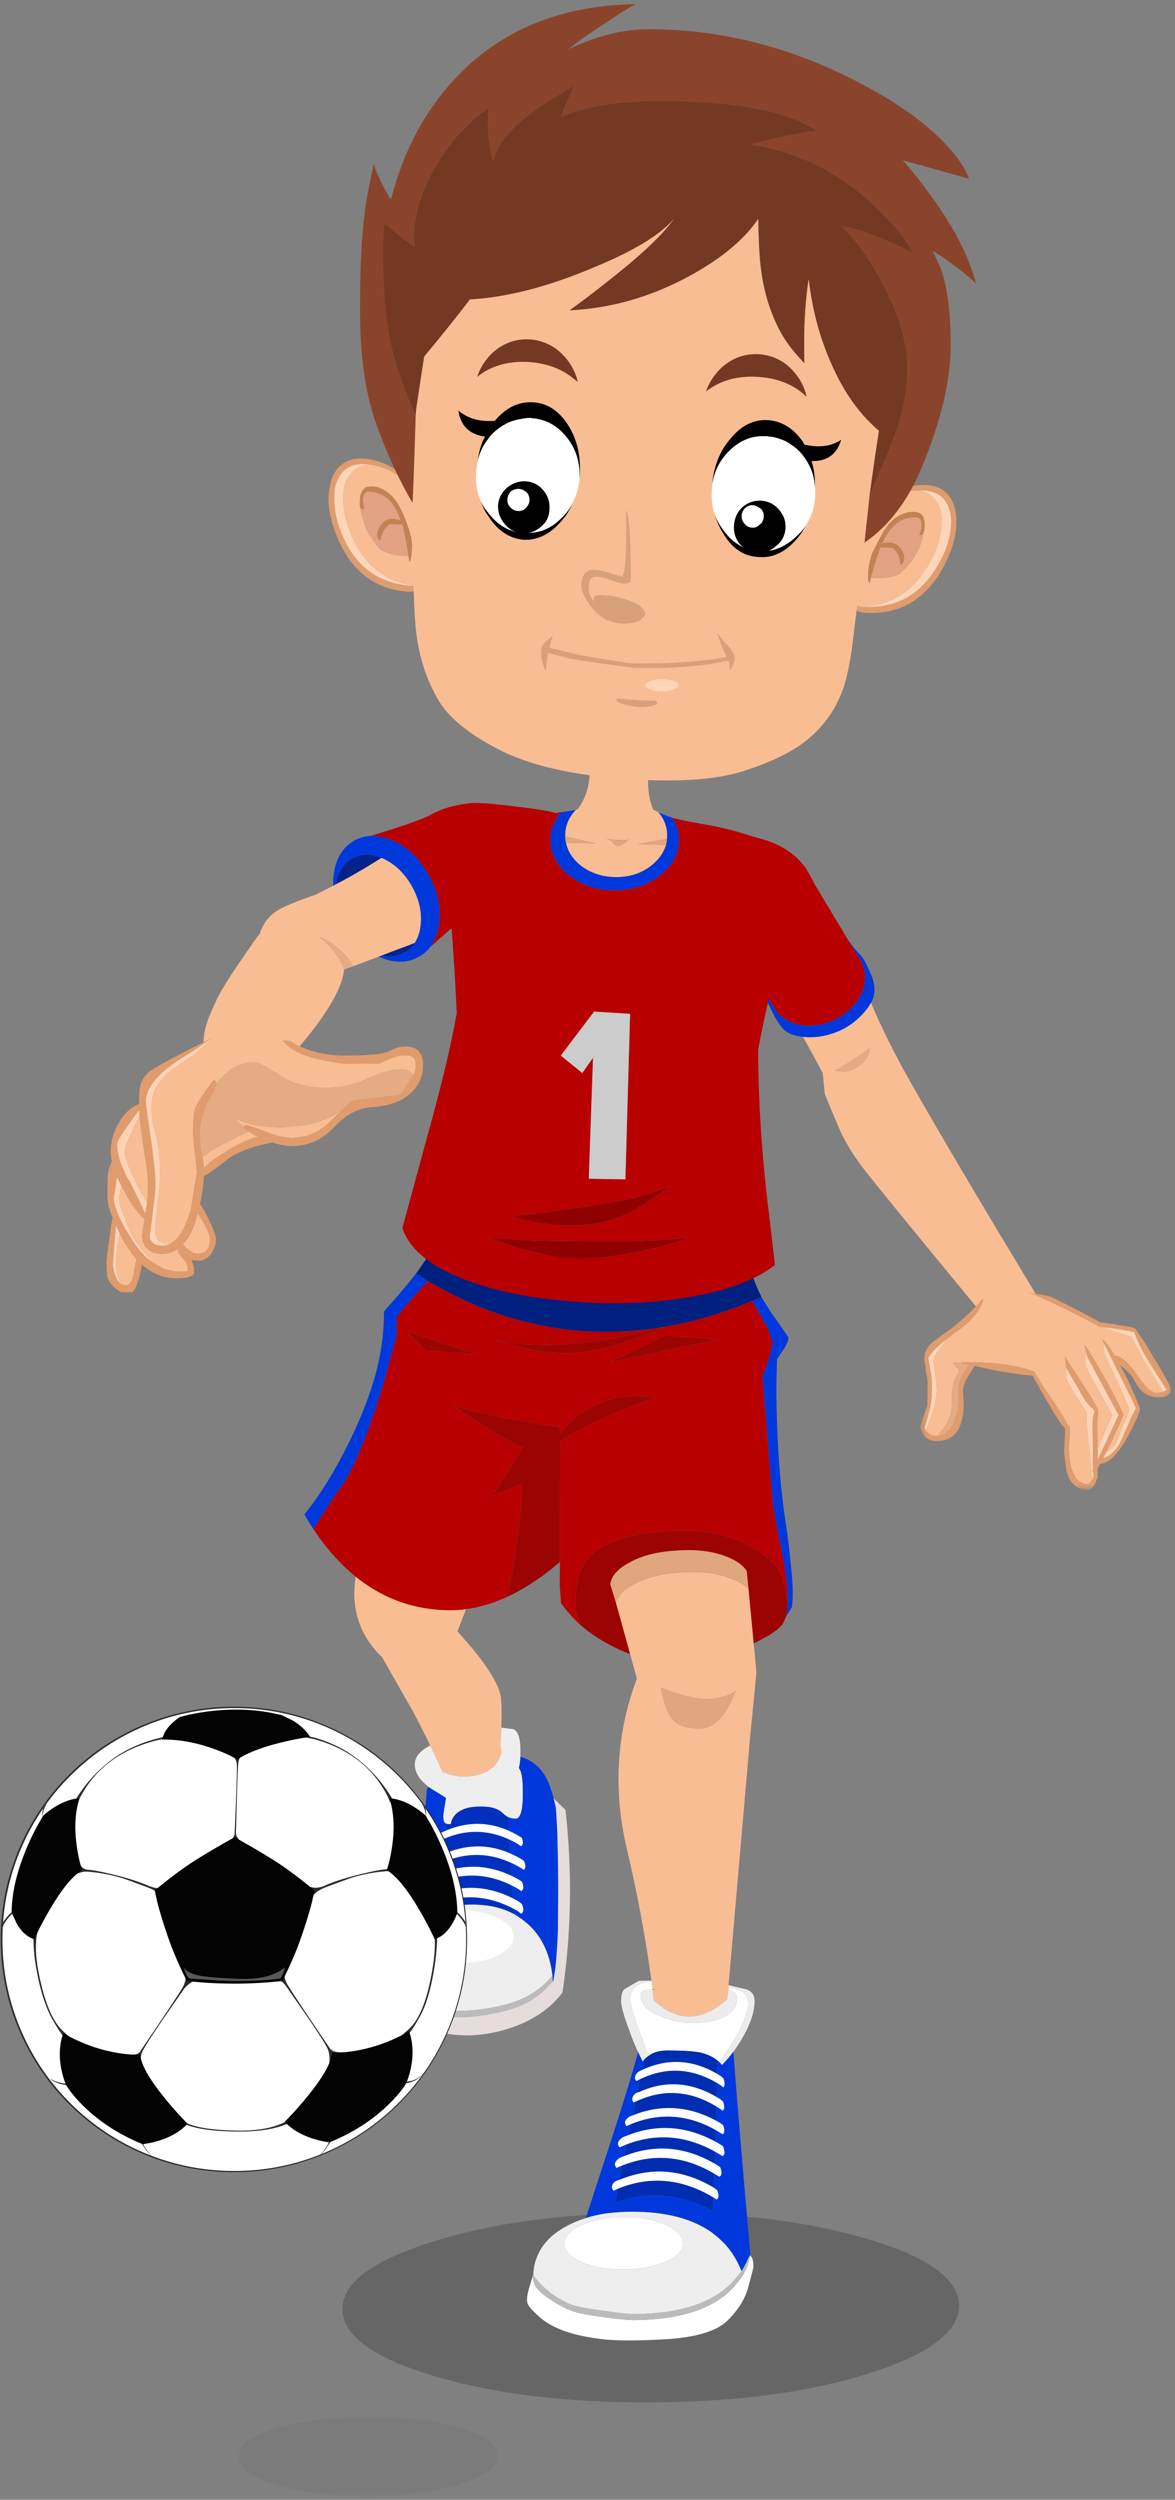 <svg height="434" width="204" xmlns="http://www.w3.org/2000/svg"><rect width="100%" height="100%" fill="#808080" stroke="none"/><mask id="a" fill="#fff"><path d="M.42 1.049h43.6v34.356H.42z" fill-rule="evenodd"/></mask><mask id="b" fill="#fff"><path d="M.735.89h45.07v13.819H.735z" fill-rule="evenodd"/></mask><g fill="none" fill-rule="evenodd"><path d="M150.866 412.042c-10.4 3.292-22.99 4.972-37.768 5.044-14.778.07-27.402-1.472-37.873-4.624-10.506-3.152-15.758-7.005-15.758-11.557-.035-4.552 5.182-8.456 15.652-11.715 10.402-3.291 22.99-4.972 37.769-5.043 14.778-.069 27.402 1.472 37.872 4.624 10.47 3.116 15.723 6.951 15.758 11.505 0 4.552-5.217 8.474-15.652 11.766" fill="#000" opacity=".2"/><path d="M74.437 89.55a4.694 4.694 0 0 0-.315-.787c-.525-1.296-1.068-2.312-1.63-3.047-.629-.911-1.451-1.752-2.467-2.523-1.716-1.4-3.66-2.24-5.83-2.52-.316-.035-.613-.07-.895-.106-2.275-.07-3.816.806-4.621 2.626-.456.877-.666 1.857-.632 2.943-.104 2.627.614 5.428 2.155 8.405 2.45 4.553 6.338 6.951 11.661 7.197.176.035.35.035.526 0 .35-.07.717-.159 1.103-.263l-.158.84c-.7.28-1.47.421-2.311.421-5.323-.315-9.245-2.96-11.767-7.932-1.575-3.222-2.31-6.112-2.206-8.668.175-3.117 1.243-5.131 3.205-6.041 1.68-.77 3.816-.648 6.408.368.735.314 1.47.7 2.206 1.154a19.829 19.829 0 0 1 3.992 3.1c.77.77 1.366 1.506 1.786 2.207l-.21 2.627z" fill="#e09c6d"/><path d="M64.194 80.673c-1.856.105-3.17.962-3.94 2.574-.455.91-.666 1.909-.63 2.994-.105 2.627.63 5.41 2.206 8.353 2.312 4.237 5.831 6.619 10.559 7.144a1.34 1.34 0 0 1-.526 0c-5.323-.246-9.21-2.645-11.661-7.197-1.541-2.977-2.259-5.778-2.155-8.405-.034-1.086.176-2.067.632-2.943.805-1.82 2.346-2.696 4.621-2.626.282.036.579.071.894.106" fill="#ffd5b8"/><path d="M70.917 96.537c.07.315.123.648.158.998.175-.14.28-.455.315-.946.071-.315.106-.683.106-1.103.104-.944-.035-2.049-.421-3.308a52.745 52.745 0 0 0-.42-1.21v-.104h-.053a21.245 21.245 0 0 0-.788-1.997c-1.085-2.38-2.555-3.818-4.412-4.306-1.295-.28-2.136-.037-2.52.734-.246.351-.37.788-.37 1.313l-.052.842c0 .209.018.384.053.525.14.875.368 1.785.682 2.73.387 1.227.824 2.137 1.314 2.732.875 1.192 1.4 1.856 1.576 1.997.911.63 2.487.998 4.727 1.103zm2.574 4.938c-.385.105-.753.193-1.103.262-4.728-.525-8.246-2.906-10.557-7.144-1.576-2.94-2.313-5.726-2.207-8.352-.035-1.086.175-2.084.63-2.994.771-1.612 2.084-2.47 3.94-2.575 2.171.28 4.116 1.121 5.83 2.522 1.016.77 1.839 1.611 2.469 2.521.56.736 1.104 1.752 1.63 3.048.14.28.243.542.315.788z" fill="#f9bd93"/><path d="M62.513 87.975a2.239 2.239 0 0 1-.053-.526l.053-.841c0-.525.123-.963.368-1.313.385-.77 1.226-1.015 2.52-.735 1.858.49 3.328 1.926 4.413 4.308.315.7.578 1.365.788 1.996h.052v.105c.176.49.317.892.42 1.208.387 1.26.526 2.364.422 3.309 0 .421-.035.788-.106 1.103-.035.49-.14.806-.315.946a8.387 8.387 0 0 0-.158-.999c-.35-2.311-.7-4.132-1.05-5.463l-2.154-.104c-.805.49-1.348 1.383-1.628 2.678l-.263.159c-.245-.351-.35-.666-.314-.947.034-.77.35-1.452.944-2.049.736-.804 1.77-.944 3.1-.419-.14-.49-.28-.858-.42-1.103-1.085-2.522-2.732-3.835-4.937-3.94-.737-.036-1.138.437-1.21 1.418.035.455.123.999.263 1.628.106.036.018.036-.263 0-.175.036-.332-.104-.472-.42" fill="#c48254"/><path d="M70.917 96.537h-.105c-2.24-.105-3.816-.473-4.727-1.103-.176-.141-.701-.805-1.576-1.997-.49-.595-.927-1.505-1.314-2.731a17.492 17.492 0 0 1-.682-2.73c.14.313.297.453.472.418.28.035.37.035.263 0a11.87 11.87 0 0 1-.263-1.628c.072-.98.473-1.454 1.21-1.417 2.205.104 3.852 1.417 4.937 3.94.14.244.28.612.42 1.102-1.33-.526-2.364-.386-3.1.42-.594.596-.91 1.279-.944 2.049-.036.28.07.594.314.945l.263-.157c.28-1.296.823-2.189 1.628-2.68l2.154.106c.35 1.33.7 3.151 1.05 5.463" fill="#e2a283"/><path d="M148.292 104.994c.35.141.682.263.998.369h.525c5.323.28 9.42-1.751 12.292-6.094 1.856-2.732 2.854-5.428 2.994-8.09a6.917 6.917 0 0 0-.368-3.047c-.7-1.892-2.19-2.89-4.465-2.994h-.893c-2.171.07-4.185.718-6.04 1.943-1.051.7-1.926 1.472-2.627 2.311-.63.666-1.26 1.629-1.891 2.89l-.42.736.052-2.627c.49-.666 1.156-1.349 1.996-2.05a17.605 17.605 0 0 1 4.255-2.73c.735-.35 1.506-.648 2.311-.894 2.661-.77 4.798-.7 6.409.21 1.856 1.086 2.731 3.205 2.626 6.356-.175 2.592-1.155 5.377-2.941 8.353-3.012 4.728-7.179 6.988-12.502 6.778a6.245 6.245 0 0 1-2.311-.526z" fill="#e09c6d"/><path d="M151.18 100.32h.106c2.24.105 3.852-.123 4.832-.683.176-.07.788-.684 1.839-1.839.49-.525 1.016-1.366 1.576-2.522.384-.98.647-1.908.788-2.784.034-.106.087-.262.157-.472l.053-.893c0-.491-.07-.911-.21-1.261-.316-.806-1.121-1.121-2.417-.947-1.926.28-3.52 1.56-4.78 3.836-.385.736-.717 1.383-.998 1.943h-.052v.106c-.245.49-.437.857-.578 1.103-.455 1.225-.7 2.311-.736 3.256-.035.421-.052.806-.052 1.157.035.455.123.77.263.944l.21-.944m-2.89 4.674l.106-11.976.42-.736c.63-1.262 1.26-2.224 1.89-2.889.702-.84 1.577-1.612 2.627-2.312 1.856-1.225 3.87-1.874 6.041-1.943 1.855.28 3.1 1.26 3.73 2.942a6.6 6.6 0 0 1 .367 2.993c-.14 2.662-1.137 5.376-2.994 8.142-2.697 3.994-6.426 6.042-11.188 6.148a18.388 18.388 0 0 1-.998-.37" fill="#f9bd93"/><path d="M149.29 105.363c4.762-.107 8.492-2.154 11.187-6.148 1.858-2.765 2.855-5.479 2.995-8.142a6.601 6.601 0 0 0-.368-2.993c-.63-1.681-1.873-2.662-3.729-2.942h.893c2.276.105 3.764 1.103 4.465 2.994.35.98.472 1.996.368 3.047-.14 2.661-1.138 5.358-2.994 8.09-2.871 4.342-6.97 6.374-12.292 6.094z" fill="#ffd5b8"/><path d="M160.32 92.492c-.105.28-.244.42-.42.42-.28 0-.367-.017-.262-.052.21-.561.333-1.068.368-1.524.07-.98-.263-1.488-.998-1.523-2.208-.07-3.975 1.086-5.306 3.467-.14.28-.333.63-.579 1.05 1.438-.35 2.488-.087 3.152.789a2.47 2.47 0 0 1 .684 1.995c-.035.28-.159.597-.368.947l-.262-.159c-.141-1.295-.596-2.223-1.367-2.783l-2.101-.106c-.49 1.296-1.05 3.064-1.68 5.307l-.21.945c-.14-.174-.228-.49-.263-.945 0-.351.017-.736.052-1.156.035-.946.281-2.032.736-3.257.14-.245.333-.614.577-1.103v-.105h.053c.28-.561.613-1.209.997-1.944 1.262-2.277 2.855-3.555 4.782-3.835 1.295-.174 2.1.14 2.416.946.14.35.21.77.21 1.26l-.054.894-.156.472" fill="#c48254"/><path d="M160.32 92.492c-.14.876-.403 1.804-.787 2.783-.56 1.157-1.085 1.998-1.576 2.523-1.05 1.155-1.663 1.768-1.838 1.839-.982.56-2.592.788-4.834.683h-.104c.63-2.243 1.19-4.01 1.68-5.307l2.1.106c.772.56 1.227 1.488 1.368 2.783l.262.159c.21-.35.333-.666.368-.947a2.47 2.47 0 0 0-.684-1.995c-.664-.876-1.714-1.139-3.152-.788.246-.42.438-.77.58-1.05 1.33-2.382 3.097-3.538 5.305-3.468.735.035 1.068.543.998 1.523-.035.456-.158.963-.368 1.524-.105.035-.018.052.263.052.175 0 .314-.14.42-.42" fill="#e2a283"/><path d="M87.044 299.94c-.035.944-.087 1.995-.158 3.152.07.384.14.752.21 1.103a7.552 7.552 0 0 1-.683 1.628c-1.086 1.716-3.08 2.591-5.988 2.627-.77 0-1.803-.211-3.099-.63a3.651 3.651 0 0 0-.473-.158c-.665-1.436-1.383-2.976-2.153-4.624a165.86 165.86 0 0 0-3.31-6.46 1137.537 1137.537 0 0 1-5.042-8.878c-.7-.596-1.418-1.418-2.154-2.469-1.751-2.487-2.644-5.289-2.679-8.405 0-1.82.315-4.168.946-7.04.35-1.75.752-3.222 1.208-4.412l20.854 4.413c-.63 1.4-1.629 4.044-2.995 7.932l-2.1 5.516c.735.84 1.61 1.838 2.626 2.993 3.117 3.853 4.762 6.742 4.937 8.668.105 1.05.122 2.733.053 5.044" fill="#f9bd93"/><path d="M70.55 334.032c1.26-1.12 2.854-1.978 4.78-2.573 1.61-.456 3.485-.718 5.62-.788 3.223-.14 5.953.385 8.195 1.576.875.49 1.733 1.103 2.574 1.839 2.346 2.136 3.747 5.094 4.202 8.877-2.065 2.557-4.885 4.273-8.457 5.148-3.642.84-6.829 1.155-9.56.946-2.732-.245-5.376-1.278-7.932-3.099-2.277-1.612-3.572-2.925-3.887-3.94.035-.49.123-.963.263-1.42.42-1.784 1.26-3.449 2.52-4.99a11.935 11.935 0 0 1 1.682-1.576m16.494-34.092c1.365.175 2.066.263 2.1.263.807.384 1.209 1.61 1.209 3.677v1.103a11.11 11.11 0 0 1-.263 1.995c.455.456.683 1.821.683 4.098v.368c0 2.871-.42 4.308-1.26 4.308-.42 0-.84-.088-1.261-.262a3.876 3.876 0 0 1-.998-.737c-.736-.7-1.839-1.067-3.31-1.102-1.47-.036-2.591.104-3.361.42-.771.315-1.313.682-1.629 1.103-.35.385-.577.892-.683 1.523h-.262c-.21 0-.368-.018-.473-.053-.175-.07-.297-.156-.368-.262-.14-.175-.21-.543-.21-1.104 0-.21.158-1.26.473-3.151a231.798 231.798 0 0 1-3.047-1.89l-.105-.107-.105-.105c-1.436-1.154-2.153-2.38-2.153-3.677 0-.735.244-1.365.735-1.89.42-.49 1.068-.963 1.944-1.42.77 1.647 1.488 3.188 2.153 4.623.14.036.298.088.473.159 1.296.42 2.33.63 3.1.63 2.906-.035 4.901-.91 5.987-2.627a7.58 7.58 0 0 0 .683-1.628c-.07-.35-.14-.718-.21-1.103.07-1.157.123-2.207.158-3.152" fill="#eee"/><path d="M90.353 304.983c.841.28 1.47.56 1.892.84 1.365.876 2.38 2.154 3.045 3.835.28.735.56 1.594.84 2.573.107.49.229 1 .37 1.525.103 1.364.19 2.853.262 4.465.07 2.626.122 5.516.157 8.668v1.05l-.053 7.25c-.104 2.557-.245 4.64-.42 6.25-.105.735-.227 1.541-.368 2.417a.584.584 0 0 0-.052.263.47.47 0 0 1-.052-.21 8.394 8.394 0 0 1-.052-.947c-.456-3.781-1.858-6.74-4.203-8.877a15.218 15.218 0 0 0-2.574-1.838l-.894-16.758c.42.175.842.263 1.261.263.84 0 1.26-1.436 1.26-4.309v-.366c0-2.277-.226-3.643-.682-4.099.14-.595.228-1.26.263-1.995m-15.968 5.253c.49.315 1.504.945 3.046 1.891-.316 1.891-.473 2.942-.473 3.152 0 .56.07.929.21 1.103.071.105.193.193.369.263l-2.208 14.814c-1.925.596-3.518 1.453-4.78 2.573.07-.63.176-1.277.316-1.943a182.273 182.273 0 0 0 1.786-9.823c.736-4.413 1.226-8.3 1.471-11.662.07-.14.157-.263.263-.368" fill="#0038db"/><path d="M75.33 331.459l2.207-14.815c.104.036.263.052.472.052h.262c.105-.629.333-1.137.683-1.522.315-.42.858-.788 1.629-1.104.77-.315 1.89-.454 3.361-.42 1.472.035 2.574.403 3.31 1.104.315.314.648.56.998.735l.893 16.758c-2.241-1.192-4.973-1.717-8.194-1.576-2.137.07-4.01.332-5.621.788" fill="#0030bd"/><path d="M66.348 340.599c-.14.456-.228.928-.263 1.42l-.105.628c.105 1.086 1.436 2.558 3.992 4.413 2.556 1.787 5.2 2.82 7.932 3.1 2.731.21 5.918-.123 9.56-.999 3.607-.875 6.443-2.626 8.51-5.253 0 .07.017.141.052.211 0-.106.018-.193.053-.262.14-.877.262-1.682.367-2.417.175-1.611.315-3.695.42-6.251l.053-7.25v-1.051a565.462 565.462 0 0 0-.158-8.668c-.07-1.61-.157-3.1-.262-4.465a30.784 30.784 0 0 1-.368-1.523l2.049 1.996c1.191 10.787 1.016 21.346-.526 31.677a.803.803 0 0 1-.157.21c-1.61 2.1-3.817 3.8-6.619 5.096-3.291 1.435-6.601 2.153-9.928 2.153-3.327-.035-6.303-.736-8.93-2.101-2.59-1.4-4.22-2.416-4.885-3.047-.594-.63-1.295-1.558-2.1-2.783a12.66 12.66 0 0 1 .997-4.151c.07-.28.176-.508.316-.683" fill="#e7dcdc"/><path d="M66.085 342.018c.315 1.016 1.61 2.329 3.887 3.94 2.556 1.82 5.2 2.854 7.932 3.099 2.731.209 5.918-.105 9.56-.946 3.572-.875 6.392-2.592 8.457-5.149 0 .316.018.632.052.947-2.066 2.626-4.902 4.378-8.51 5.253-3.641.875-6.828 1.208-9.56.998-2.73-.28-5.375-1.313-7.931-3.1-2.556-1.856-3.887-3.327-3.992-4.412z" fill="#bbb"/><path d="M90.09 330.146l.525.419c.351.84.316 1.401-.105 1.682a2.472 2.472 0 0 1-.473-.369c-5.146-3.046-10.382-3.29-15.706-.735-.243.106-.49.21-.734.316-.421-.456-.297-1.016.367-1.682l.63-.314c5.253-2.487 10.419-2.26 15.496.683" fill="#fff"/><path d="M90.038 327.991c-4.938-2.907-9.928-3.134-14.971-.682-.245.07-.49.175-.735.314-.42-.49-.298-1.032.367-1.627a4.64 4.64 0 0 1 .63-.263c4.973-2.381 9.912-2.171 14.815.63.138.106.297.21.471.315.351.841.317 1.384-.105 1.63a5.59 5.59 0 0 1-.472-.317" fill="#fff"/><path d="M75.803 322.423c.21-.105.42-.193.63-.263 4.762-2.311 9.437-2.119 14.025.578a2 2 0 0 1 .525.368c.315.771.298 1.279-.052 1.524a5.197 5.197 0 0 0-.473-.316c-4.728-2.8-9.508-3.011-14.34-.63-.21.07-.403.158-.578.262-.42-.455-.332-.963.263-1.523" fill="#fff"/><path d="M76.013 318.43c.21-.104.42-.193.63-.262 4.588-2.206 9.07-2.014 13.446.578.141.105.299.192.474.263.314.77.28 1.278-.105 1.523a2.172 2.172 0 0 1-.42-.315c-4.483-2.661-9.017-2.89-13.606-.683-.28.105-.506.228-.682.368-.385-.49-.297-.98.263-1.471m10.4 14.551c1.857.91 2.784 1.996 2.784 3.258 0 1.26-.91 2.328-2.73 3.203-1.717.875-3.836 1.331-6.357 1.366-2.556 0-4.71-.437-6.46-1.313-1.787-.841-2.68-1.892-2.68-3.152 0-1.261.876-2.364 2.627-3.309 1.75-.876 3.905-1.313 6.46-1.313 2.522-.036 4.64.384 6.356 1.26" fill="#fff"/><path d="M147.268 163.226l1.812 3.02c.246.326.446.666.604 1.025.304.663.47 1.391.498 2.18a7.26 7.26 0 0 1-.21 1.891c-.323 1.233-.988 2.39-1.995 3.466-1.576 1.683-3.502 2.715-5.778 3.1-1.454.266-2.776.222-3.967-.13a6.712 6.712 0 0 1-1.97-.92c-.735-.476-1.313-1.036-1.732-1.68a7.814 7.814 0 0 1-.29-.474l-1.655-2.889-6.697-11.584a2.409 2.409 0 0 0-.132-.079 1.603 1.603 0 0 0-.025-.209 420.82 420.82 0 0 1-.763-16.128c4.59 1.12 7.354 1.838 8.301 2.154 2.58.924 4.593 2.255 6.04 3.993.147.17.288.345.42.525.39.56.95 1.558 1.682 2.995z" fill="#b80000"/><path d="M151.233 174.1c-.428.735-.97 1.446-1.628 2.128-1.821 1.925-4.115 3.151-6.882 3.677-1.16.196-2.264.23-3.309.105-1.353-.16-2.377-.51-3.073-1.05-.702-.54-1.516-1.757-2.442-3.652-.924-1.894-1.362-3.06-1.314-3.493l1.655 2.89c.09.158.186.315.29.472.42.646.997 1.206 1.732 1.681a6.685 6.685 0 0 0 1.97.92c1.192.351 2.513.395 3.966.13 2.277-.384 4.202-1.418 5.778-3.099 1.008-1.078 1.673-2.233 1.996-3.467a7.305 7.305 0 0 0 .21-1.891 5.682 5.682 0 0 0-.499-2.18c-.156-.36-.357-.7-.604-1.024l-1.81-3.021c.797 1.121 1.471 1.944 2.02 2.469.55.526 1.207 1.718 1.97 3.572.766 1.853.757 3.464-.026 4.833" fill="#0038db"/><path d="M150.97 181.953c-.63.561-1.803 1.384-3.519 2.47a168.19 168.19 0 0 0-2.469 1.47c.42.07.98.106 1.681.106.875 0 1.787-.387 2.732-1.157 1.05-.805 1.575-1.768 1.575-2.889m-11.556-1.944c1.045.128 2.15.092 3.31-.104 2.766-.525 5.06-1.751 6.88-3.677a11.175 11.175 0 0 0 1.629-2.128c1.8 4.34 4.217 9.165 7.249 14.473 3.257 5.743 8.002 13.833 14.235 24.269 3.291 5.464 5.937 9.859 7.932 13.185-1.82 1.682-4.746 2.54-8.772 2.574-.28 0-.613-.017-.998-.051-11.906-14.43-18.91-23.01-21.012-25.74-1.61-2.102-2.906-4.186-3.887-6.253-.21-.455-1.138-2.661-2.783-6.618a333.288 333.288 0 0 0-.369-3.677 466.38 466.38 0 0 0-3.414-6.253" fill="#f9bd93"/><path d="M150.97 181.953c0 1.121-.525 2.084-1.575 2.89-.945.77-1.857 1.156-2.732 1.156-.7 0-1.26-.036-1.68-.106.63-.385 1.453-.875 2.468-1.47 1.716-1.086 2.889-1.909 3.52-2.47" fill="#e5ab82"/><path d="M32.41 7.195c-.316-.035-.613-.07-.893-.105-.35-.21-.736-.42-1.155-.63a133.997 133.997 0 0 0-7.408-3.73 41.226 41.226 0 0 0-4.044-1.681h.052c.386.07.86.158 1.42.263 1.68.315 2.591.508 2.73.577.84.385 2.451 1.19 4.833 2.417 1.857.981 3.117 1.663 3.783 2.049.629 0 1.802.174 3.518.525 1.122.14 1.945.297 2.47.473a56.06 56.06 0 0 1 3.308 5.2c.28.386.525.77.736 1.156 1.506 2.557 2.26 4.01 2.26 4.36 0 .245-.141.49-.422.736a1.81 1.81 0 0 1-.577.367c-.35.105-.753.158-1.209.158-1.366 0-2.486-.525-3.362-1.576-.243-.315-.612-.928-1.103-1.839 0-.034-.017-.052-.052-.052-.28-.42-.927-1.069-1.943-1.944l-.263-.262c.385.77.84 1.628 1.366 2.574a118.26 118.26 0 0 1 2.153 4.99c0 .63-.7 2.259-2.101 4.886-1.752 3.151-3.362 4.745-4.832 4.78l-.421.84v1.471l-.052.21a.645.645 0 0 1-.106.158 6.34 6.34 0 0 1-.315.84c-.245.35-.473.63-.682.841-.21.105-.438.158-.684.158-1.75 0-2.94-1.069-3.572-3.205a287.17 287.17 0 0 1-.419-3.31l.104-2.468c.035-.105.053-.526.053-1.261 0-.14.019-.263.053-.368-.49-.384-1.506-1.908-3.047-4.57a129.277 129.277 0 0 1-2.627-4.675h-.262c-.805 0-2.714-.263-5.726-.788a68.767 68.767 0 0 1-4.096-.893c-.14.244-.316.542-.525.893-.632 1.016-1.016 1.68-1.157 1.996-.175.385-.28.858-.315 1.418v.315c0 .35.036.91.105 1.681.035 4.482-1.506 6.742-4.622 6.777-.21 0-.403-.018-.577-.052-.736-.106-1.314-.439-1.735-.999 0-.034-.017-.07-.051-.105-.387-.77-.578-1.173-.578-1.208 0-.174.191-.823.578-1.944.454-1.191.681-1.82.681-1.89l.054-3.783c0-.21-.019-.473-.054-.788a25.701 25.701 0 0 1-.105-.578c-.138-.56-.21-.981-.21-1.26l.053.157-.105-.788a3.167 3.167 0 0 1-.158-.998c0-1.05.386-1.944 1.157-2.68.525-.454 1.838-1.435 3.94-2.94 2.31-1.928 3.921-3.486 4.831-4.676l.369-.053C10.927 4.22 9.42 6.04 6.933 7.826c-.525.35-1.016.717-1.47 1.103a2.402 2.402 0 0 0-.473.367c-1.68 1.296-2.73 2.382-3.152 3.257.315 1.716.509 2.82.578 3.31 0 .14.018.332.052.578v2.311c0 1.016-.209 2.242-.63 3.677-.21.77-.42 1.49-.63 2.154 0 .14.07.297.21.473.07.105.175.228.316.368.454.42.98.63 1.576.63h.156c1.366-.07 2.382-1.067 3.048-2.994.525-1.506.717-2.697.577-3.572a4.478 4.478 0 0 1-.052-1.524c.104-1.366.753-2.802 1.943-4.307-.49-.106-.91-.193-1.26-.263 0-.036-.019-.053-.053-.053-.035.036-.053 0-.053-.105 2.488 0 4.307.053 5.464.158 3.571.385 5.988.91 7.248 1.576.56 1.05 1.436 2.434 2.626 4.15.245.385.491.752.736 1.103 1.541 2.347 2.364 3.713 2.47 4.097a.467.467 0 0 1 .209-.052l.106 1.05-.211 2.68c0 1.226.124 2.346.367 3.362.56 2.032 1.524 3.047 2.89 3.047.21 0 .438-.227.682-.683h.053c.106-.28.21-.491.315-.63-.035-.21-.07-.474-.105-.789a.359.359 0 0 1-.104-.262l.104-.158a8.641 8.641 0 0 1-.052-.946V28.26l-.052-3.782c0-1.085.087-1.873.263-2.364.104-.455-.054-.788-.473-.998-.28-.175-.719-.719-1.313-1.628a56.544 56.544 0 0 1-1.05-1.839c-1.227-2.067-1.892-3.204-1.998-3.415v-.157l-.263-1.839c.141.21.298.455.473.736.665.98 1.663 2.504 2.994 4.57.386.596.719 1.12.998 1.576.875 1.436 1.313 2.224 1.313 2.364v.157c.035.105.053.298.053.578l-.157 1.156.052 4.885v1.944l3.625-7.775-5.305-9.876c-.175-.49-.297-.893-.369-1.208-.175-.63-.21-.998-.104-1.103l.104.21c.84 1.296 2.173 3.554 3.992 6.777.07.21.158.385.263.525 1.507 2.906 2.259 4.465 2.259 4.675 0 .176-.648 1.629-1.943 4.36-.35.7-.684 1.384-.998 2.05-.21.35-.421.735-.631 1.155.21-.14.438-.245.683-.315 1.261-.665 2.24-1.944 2.941-3.835.176-.385.56-1.279 1.157-2.68.63-1.225.944-1.89.944-1.995 0-.07-.735-1.576-2.205-4.518l-3.414-6.83a1.268 1.268 0 0 1-.159-.314c0-.035.018-.106.053-.21l.053.052c.63.595 1.314 1.523 2.048 2.784 1.05.035 2.294 1.085 3.73 3.152a.6.6 0 0 1 .105.158c1.4 2.065 2.487 3.099 3.256 3.099.49 0 .911-.053 1.261-.158.246-.07.456-.175.631-.315a409.778 409.778 0 0 0-2.889-4.57 2.676 2.676 0 0 1-.262-.42c-1.192-1.962-2.014-3.642-2.47-5.043a55.68 55.68 0 0 0-5.2-.84" fill="#e09c6d" mask="url(#a)" transform="translate(159.323 223.245)"/><path d="M191.732 230.44c.7.315 1.507.613 2.417.893.805.28 1.576.526 2.31.736.77 1.576 1.471 2.942 2.102 4.097.175.246.403.613.683 1.103a335.77 335.77 0 0 1 2.679 4.36c-.35.106-.77.158-1.261.158-.77 0-1.856-1.034-3.257-3.1a.6.6 0 0 0-.104-.157c-1.436-2.066-2.68-3.117-3.73-3.152-.735-1.26-1.419-2.19-2.048-2.784l-.054-.052a.881.881 0 0 0-.052.21c.035.105.087.21.159.315l.21 1.891c.069.21.156.438.262.683a173.688 173.688 0 0 0 2.154 4.623c1.226 2.697 1.838 4.202 1.838 4.517 0 .14-.193.683-.577 1.629a41.116 41.116 0 0 0-.894 2.101c-.28.91-.543 1.576-.788 1.996-.35.596-.91 1.121-1.68 1.576.314-.665.647-1.349.998-2.048 1.294-2.732 1.942-4.185 1.942-4.36 0-.21-.752-1.77-2.258-4.676a1.845 1.845 0 0 1-.263-.525c-1.82-3.222-3.152-5.481-3.992-6.777l-.104-.21c-.106.105-.072.473.104 1.103l-.053 2.417c.526 1.191 1.331 2.748 2.417 4.675a.599.599 0 0 1 .106.158c1.4 2.521 2.1 3.8 2.1 3.834l-2.522 5.831-.051-4.885.156-1.156c0-.28-.017-.472-.052-.578v-.157c0-.14-.438-.928-1.313-2.364a86.95 86.95 0 0 0-.998-1.576 260.532 260.532 0 0 0-2.994-4.57c-.176-.28-.332-.526-.473-.736l.263 1.839c-.035.42-.035 1.05 0 1.891a21.813 21.813 0 0 0 1.89 3.415l.21.315a165.176 165.176 0 0 0 1.524 2.364l-.052 1.05c.035 1.297.192 3.117.473 5.464.28 2.38.42 3.904.42 4.57v.578h-.053c-.245.456-.473.683-.683.683-1.366 0-2.33-1.015-2.889-3.047-.244-1.016-.368-2.136-.368-3.362l.211-2.68-.106-1.05a.463.463 0 0 0-.209.053c-.106-.385-.928-1.75-2.47-4.098-.244-.35-.49-.717-.735-1.103-1.19-1.716-2.066-3.1-2.626-4.15-1.26-.665-3.677-1.19-7.248-1.576-1.157-.105-2.977-.158-5.464-.158 0 .105.018.141.052.105.035 0 .053.017.053.053-.49-.036-.997-.053-1.522-.053h-.16c.737.736 1.104 1.19 1.104 1.366 0 .105-.191.543-.578 1.314a5.474 5.474 0 0 0-.473 1.628c-.104.35-.156.7-.156 1.05v1.524c0 .946-.176 1.91-.525 2.89-.176.525-.701 1.348-1.576 2.468-.141.176-.263.332-.369.473h-.157a2.25 2.25 0 0 1-1.575-.63 2.523 2.523 0 0 1-.317-.368c.701-1.681 1.192-3.047 1.471-4.097.28-1.051.421-2.12.421-3.205l-.525-4.623c0-.49.191-.998.578-1.523a57.877 57.877 0 0 0 1.627-2.311c.14-.141.299-.263.474-.368.454-.386.945-.752 1.47-1.103 2.487-1.786 3.993-3.607 4.518-5.464l7.458-1.313a41.226 41.226 0 0 1 4.045 1.681 133.997 133.997 0 0 1 7.408 3.73c.419.21.804.42 1.154.63.28.036.578.07.893.105" fill="#f9bd93"/><path d="M167.044 236.64c.35.069.77.156 1.26.262-1.19 1.506-1.838 2.942-1.942 4.308-.071.49-.053.998.051 1.523.14.875-.051 2.067-.576 3.571-.666 1.927-1.682 2.925-3.048 2.995.106-.14.228-.297.369-.472.875-1.121 1.4-1.944 1.576-2.47.35-.98.525-1.944.525-2.889v-1.523c0-.35.052-.7.156-1.05a5.5 5.5 0 0 1 .473-1.63c.387-.77.578-1.207.578-1.312 0-.176-.367-.632-1.103-1.367h.159c.525 0 1.031.018 1.522.053" fill="#e5ab82"/><path d="M185.114 237.322v.157c.106.211.77 1.35 1.996 3.415.385.7.736 1.313 1.05 1.838.596.911 1.034 1.453 1.314 1.629.42.21.577.543.473.998-.175.49-.262 1.279-.262 2.364l.051 3.782v2.679c0 .317.018.63.053.946l-.104.159c0 .104.034.19.104.262.034.314.07.577.105.788-.105.139-.21.35-.315.63v-.578c0-.665-.14-2.19-.42-4.57-.281-2.348-.438-4.167-.473-5.463l.052-1.05c-.28-.422-.788-1.21-1.523-2.364a32.98 32.98 0 0 0-.21-.317 21.719 21.719 0 0 1-1.891-3.414c-.035-.84-.035-1.471 0-1.891zM160.74 248.3c-.14-.176-.21-.332-.21-.473.21-.665.42-1.383.63-2.154.421-1.435.63-2.661.63-3.677v-2.311a4.39 4.39 0 0 1-.052-.578c-.07-.49-.263-1.593-.578-3.31.421-.875 1.472-1.96 3.152-3.257a57.947 57.947 0 0 1-1.629 2.312c-.385.525-.577 1.034-.577 1.524l.526 4.622c0 1.085-.141 2.154-.422 3.204-.279 1.051-.77 2.418-1.47 4.098zm30.991-17.861c1.82.21 3.555.49 5.2.84.457 1.402 1.28 3.083 2.47 5.044.07.14.157.28.263.42.7 1.085 1.663 2.61 2.89 4.57-.176.14-.387.245-.632.316a337.564 337.564 0 0 0-2.68-4.36 13.62 13.62 0 0 0-.682-1.104 104.303 104.303 0 0 1-2.101-4.097 43.787 43.787 0 0 1-2.31-.736 20.902 20.902 0 0 1-2.418-.893zm-3.204 4.15c.07.315.193.719.369 1.208l5.304 9.876-3.624 7.776v-1.945l2.522-5.83c0-.035-.7-1.314-2.101-3.836a.645.645 0 0 0-.106-.157c-1.085-1.927-1.891-3.484-2.416-4.676zm3.572 17.493c.771-.455 1.331-.98 1.68-1.576.246-.42.508-1.085.789-1.996.35-.876.648-1.576.894-2.101.384-.946.577-1.49.577-1.628 0-.316-.613-1.822-1.839-4.519a175.796 175.796 0 0 1-2.153-4.622 8.144 8.144 0 0 1-.262-.683l-.211-1.891 3.414 6.829c1.47 2.942 2.206 4.448 2.206 4.517 0 .107-.315.77-.944 1.997a163.95 163.95 0 0 1-1.157 2.679c-.7 1.89-1.68 3.17-2.942 3.836a2.402 2.402 0 0 0-.682.314c.21-.42.42-.805.63-1.156z" fill="#ffd4b6"/><path d="M136.473 280.66c.21-.84.297-1.732.262-2.679 0-.594-.017-1.226-.052-1.891 0-1.295-.42-4.028-1.26-8.194-.876-4.308-1.349-7.232-1.42-8.774-.42-5.184-.751-9.35-.997-12.501a2579 2579 0 0 1-.63-7.67c1.12-2.943 1.68-4.92 1.68-5.937 0-.385-.333-1.313-.998-2.784a98.209 98.209 0 0 0-2.468-4.36 54.418 54.418 0 0 1 1.628-.683c.49.84 1.034 1.717 1.628 2.626a642.632 642.632 0 0 1 3.047 4.362c0 .594-.368 1.417-1.103 2.468-.315.456-.613.928-.893 1.418a428.47 428.47 0 0 0-.105 4.413c0 2.207.036 4.343.105 6.41.21 6.232.683 11.87 1.418 16.914.42 2.557.806 5.761 1.156 9.614.21 2.415.21 4.29 0 5.62-.176.315-.508.858-.998 1.628M72.23 221.09c.7.454 1.401.892 2.1 1.313-.595.595-1.4 1.47-2.415 2.626-1.471 1.647-2.486 2.872-3.047 3.677l.052 3.047a1261.88 1261.88 0 0 0-1.786 6.514c-2.45 8.51-4.867 14.814-7.248 18.912-2.102 2.976-3.922 5.743-5.463 8.3a39.303 39.303 0 0 1-1.576-2.573c2.941-3.608 5.76-8.267 8.457-13.975 1.786-3.817 3.135-7.441 4.045-10.874.91-3.642 1.347-7.092 1.313-10.348.455-.562.945-1.122 1.47-1.682a108.268 108.268 0 0 0 4.098-4.938" fill="#0038db"/><path d="M115.514 231.806l-9.56 4.675 18.7-3.887zm-45.068-.736l3.518 3.415 8.877.63zm3.886-8.667c12.677 7.564 26.072 10.26 40.184 8.09l.945-.157c-12.257 3.221-22.114 3.975-29.573 2.258 2.697.91 5.569 1.628 8.614 2.154 1.471.14 2.837.21 4.098.21 1.856-.035 3.992-.332 6.408-.893 2.976-.77 6.461-2.014 10.453-3.729 1.163-.208 2.336-.435 3.52-.684 3.817-.91 7.687-2.17 11.61-3.781a99.155 99.155 0 0 1 2.467 4.359c.665 1.47.998 2.399.998 2.784 0 1.016-.56 2.994-1.68 5.936 0 .036.21 2.592.63 7.67.246 3.153.578 7.319.999 12.502.07 1.542.542 4.466 1.417 8.774.84 4.166 1.26 6.899 1.26 8.194.036.665.053 1.297.053 1.891-.104-.49-.385-1.733-.84-3.73-.49-2.17-2.54-4.202-6.146-6.092-3.677-1.892-8.194-2.68-13.552-2.364-5.324.28-9.368 1.295-12.133 3.046-2.802 1.82-4.186 4.693-4.151 8.615 0 .21.018.438.052.684a4.18 4.18 0 0 0-.052.682c0 .84.333 1.98.999 3.414a23.36 23.36 0 0 1-3.52-3.94c-.07-.98-.14-2.048-.21-3.204 0-1.33.017-2.643.053-3.94 0-6.97.017-13.955.051-20.96 1.857-1.156 4.116-2.364 6.778-3.625 2.38-1.085 4.586-1.996 6.617-2.731 1.05-.42 2.067-.788 3.047-1.104-1.225-.279-2.33-.402-3.31-.367-1.855 0-3.554.262-5.095.788a14.49 14.49 0 0 0-5.568 3.047c-.98.84-1.803 1.734-2.469 2.679-.034-.42-.051-.806-.051-1.156-3.258-.386-7.022-1.033-11.294-1.944-2.767-.56-5.183-1.155-7.25-1.785a90.198 90.198 0 0 0 5.2 3.519c2.767 1.822 5.044 3.082 6.83 3.782-1.051 1.82-2.574 4.256-4.57 7.302-.245.42-.491.806-.735 1.157 1.61-.632 3.36-1.35 5.253-2.155-.14 3.922-.631 8.475-1.472 13.658a117.39 117.39 0 0 1-1.154 5.989c-3.328 1.506-6.55 2.276-9.667 2.311-8.193.035-15.18-3.327-20.958-10.085a37.073 37.073 0 0 1-2.993-3.993c1.54-2.557 3.36-5.324 5.461-8.3 2.382-4.098 4.798-10.402 7.25-18.912.56-2.065 1.155-4.237 1.785-6.514l-.051-3.047c.56-.805 1.576-2.03 3.045-3.677 1.016-1.155 1.821-2.03 2.417-2.626z" fill="#b80000"/><path d="M115.514 231.806l9.14.788-18.7 3.887zm-45.068-.736l12.395 4.045-8.877-.63zm45.015-.734c-3.992 1.715-7.477 2.959-10.453 3.729-2.416.56-4.552.858-6.408.893a43.44 43.44 0 0 1-4.098-.21c-3.045-.526-5.917-1.243-8.614-2.154 7.459 1.717 17.316.963 29.573-2.258zm21.012 50.324c-.035.035-.14.28-.316.736-.175.456-.542.929-1.102 1.418a31.03 31.03 0 0 1-1.524 1.104c-.49.245-1.085.56-1.786.945-4.657 2.487-9.508 3.746-14.55 3.783-3.782 0-7.67-1.087-11.662-3.258a26.77 26.77 0 0 1-4.621-3.152c-.666-1.435-1-2.574-1-3.414 0-.245.019-.473.053-.682a4.925 4.925 0 0 1-.052-.684c-.035-3.922 1.349-6.795 4.15-8.615 2.766-1.75 6.81-2.767 12.134-3.046 5.358-.316 9.875.472 13.552 2.364 3.607 1.89 5.656 3.922 6.146 6.092.455 1.997.736 3.24.84 3.73a9.554 9.554 0 0 1-.262 2.68zm-39.238-9.508a.888.888 0 0 1-.211.159 43.222 43.222 0 0 1-2.522 2.047c-2.206 1.612-4.358 2.906-6.46 3.888.385-1.716.77-3.712 1.155-5.989.84-5.183 1.331-9.736 1.472-13.658a200.386 200.386 0 0 1-5.253 2.155c.244-.351.49-.737.735-1.157 1.996-3.046 3.519-5.481 4.57-7.302-1.786-.7-4.063-1.96-6.83-3.782a90.198 90.198 0 0 1-5.2-3.519c2.067.63 4.483 1.225 7.25 1.785 4.272.911 8.036 1.558 11.294 1.944 0 .35.017.736.051 1.156a14.683 14.683 0 0 1 2.47-2.68 14.49 14.49 0 0 1 5.567-3.046c1.541-.526 3.24-.788 5.096-.788.98-.035 2.084.088 3.309.367a46.96 46.96 0 0 0-3.047 1.104c-2.03.735-4.237 1.646-6.617 2.731-2.662 1.261-4.921 2.47-6.778 3.625-.034 7.005-.051 13.99-.051 20.96z" fill="#9c0404"/><path d="M132.218 225.187a55.44 55.44 0 0 0-1.628.683c-3.922 1.612-7.792 2.872-11.61 3.782a118.87 118.87 0 0 1-3.518.683l-.947.158c-14.111 2.17-27.506-.526-40.184-8.09-.7-.42-1.4-.858-2.101-1.313 1.262-1.716 2.329-3.38 3.205-4.99l55.05 4.832c.42 1.366.998 2.784 1.733 4.255" fill="#002080"/><path d="M127.806 293.373c-1.646 4.484-3.765 6.723-6.356 6.723-2.697.036-4.465-.787-5.306-2.467-.56-1.051-1.032-2.61-1.418-4.676 4.027 1.61 7.126 2.26 9.298 1.943 2.136-.42 3.396-.928 3.782-1.523zm2.153-17.493c-.735-.77-1.804-1.4-3.204-1.89-2.416-.947-5.34-1.28-8.772-.999-3.397.245-6.164.998-8.3 2.26-1.54.874-2.45 1.89-2.731 3.045l-.998-3.204c.175-1.4 1.172-2.61 2.994-3.625 2.136-1.296 4.903-2.049 8.3-2.258 3.397-.28 6.32.052 8.772.997 1.716.631 2.923 1.472 3.624 2.523z" fill="#e0a67d"/><path d="M113.308 345.38h.368zm14.498-52.007c-.386.595-1.646 1.104-3.782 1.523-2.172.316-5.27-.332-9.298-1.943.386 2.066.859 3.625 1.419 4.676.84 1.68 2.608 2.503 5.305 2.467 2.592 0 4.71-2.24 6.356-6.723zm-14.656 50.694a.46.46 0 0 1-.052-.21 240.847 240.847 0 0 0-4.255-22.8c-2.416-10.26-1.838-20.137 1.733-29.628l-3.624-13.133c.28-1.155 1.19-2.17 2.732-3.046 2.135-1.26 4.903-2.014 8.299-2.259 3.432-.28 6.356.052 8.772.998 1.4.491 2.468 1.12 3.204 1.891l1.365 14.394a798.219 798.219 0 0 1-1.05 10.822l-3.781 43.548v.42l-.053.472-.21 1.576c-4.448 3.923-8.685 3.976-12.712.159a17.293 17.293 0 0 1-.21-1.891c-.07-.42-.123-.859-.158-1.313z" fill="#f9bd93"/><path d="M118.56 389.453c.036 1.26-.963 2.33-2.994 3.206-1.96.875-4.377 1.33-7.248 1.365-2.837 0-5.27-.42-7.302-1.261-1.997-.876-3.012-1.943-3.047-3.204 0-1.262.999-2.347 2.995-3.258 2.03-.91 4.465-1.366 7.301-1.366 2.872-.034 5.288.386 7.25 1.261 2.03.911 3.046 1.997 3.046 3.257zm5.306-7.932c-5.463-3.292-10.996-3.8-16.599-1.524-.28.141-.525.263-.735.37-.49-.562-.386-1.122.315-1.683.245-.105.49-.192.735-.262 5.533-2.276 10.979-1.821 16.337 1.366.175.14.367.28.576.42.387.876.351 1.436-.104 1.682a4.841 4.841 0 0 0-.525-.37zm2.627-36.457c2.276.245 3.414 1.157 3.414 2.733 0 1.4-.806 3.484-2.416 6.25-.035.036-.053.088-.053.157l-.21.316a147.893 147.893 0 0 1-2.311 3.52 3.236 3.236 0 0 0-.368-.315c-.666-.561-1.558-.998-2.68-1.313-1.19-.28-3.168-.422-5.935-.422-1.47 0-2.573.316-3.309.947-.14-.385-.298-.753-.474-1.104-.28-.806-.542-1.576-.788-2.31a.626.626 0 0 1-.104-.16c-.35-.98-.665-1.872-.946-2.677-.595-1.857-.892-3.013-.892-3.467 0-2.067 1.243-3.117 3.73-3.152.034.454.087.892.157 1.313h-.106c-.77.07-1.278.157-1.522.263-.317.174-.473.472-.473.892 0 1.366 1.12 2.522 3.362 3.467 1.89.806 3.799 1.21 5.724 1.21 2.557-.037 4.519-.475 5.884-1.314 1.19-.771 1.786-1.77 1.786-2.995 0-.245-.088-.49-.262-.735-.28-.385-.701-.597-1.26-.631zm-33.881 49.59c-.14.735-.035 1.472.315 2.207.455.735 1.313 1.505 2.574 2.31 1.19.842 2.38 1.49 3.572 1.945 1.016.42 2.907.805 5.673 1.155 2.521.35 4.307.525 5.358.525 8.334-.07 14.182-2.083 17.543-6.04.456-.56.912-1.156 1.367-1.787l.578-1.156c.21-.49.438-1.226.682-2.205.386.35.56 1.033.525 2.048-.035.21-.332 1.349-.892 3.414-.525 1.996-1.699 3.905-3.52 5.726-1.82 1.857-5.34 2.96-10.559 3.31-5.217.315-9.104.298-11.66-.052-2.557-.316-4.71-.806-6.462-1.472-1.75-.665-3.152-1.488-4.202-2.468-1.085-.981-1.715-1.699-1.89-2.155-.211-.525-.123-1.453.263-2.783.385-1.261.63-2.1.735-2.522z" fill="#fff"/><path d="M112.625 356.937c-.035 0-.07.018-.105.052-.28.175-.526.403-.736.682a.681.681 0 0 0-.157.263c-.28-.49-.56-1.05-.84-1.68a35.794 35.794 0 0 1-1.524-3.73c-.946-2.522-1.418-4.202-1.418-5.043 0-1.05.175-1.751.525-2.101.035-.036.875-.525 2.522-1.471l2.205-.053c0 .07.018.14.053.21-2.486.035-3.73 1.086-3.73 3.152 0 .455.298 1.611.893 3.468.281.804.596 1.697.946 2.679.035.069.07.122.105.157.245.735.507 1.506.788 2.31.175.351.333.72.473 1.105zm13.867-11.873v-.42c.665.175 1.56.385 2.68.63 1.225.246 1.838.963 1.838 2.154 0 1.892-.77 4.133-2.312 6.725-.384.629-.753 1.19-1.103 1.68 0 .035-.018.071-.052.106a1.7 1.7 0 0 0-.21.262c-.701.945-1.366 1.716-1.995 2.312a5.815 5.815 0 0 0-.422-.473 147.6 147.6 0 0 0 2.312-3.52l.21-.316c0-.07.018-.122.052-.156 1.612-2.768 2.417-4.851 2.417-6.252 0-1.576-1.138-2.487-3.415-2.732zm-.052.472c.56.036.98.246 1.261.632.175.245.263.49.263.734 0 1.226-.597 2.224-1.787 2.996-1.365.84-3.327 1.278-5.883 1.313-1.926 0-3.835-.404-5.725-1.21-2.242-.944-3.363-2.1-3.363-3.465 0-.422.158-.72.474-.894.244-.106.752-.193 1.523-.262h.105c.035.63.105 1.26.21 1.891 4.028 3.817 8.265 3.764 12.712-.159z" fill="#ececec"/><path d="M107.267 379.997c5.603-2.275 11.136-1.768 16.6 1.524-.035.771-.071 1.559-.106 2.364-5.569-3.046-11.223-3.537-16.966-1.47.175-.771.332-1.576.472-2.418m17.282-22.272c-.035 5.953-.245 13.307-.63 22.063-5.358-3.187-10.804-3.642-16.337-1.366.28-1.611.613-3.327.998-5.148 1.506-7.04 2.574-12.24 3.205-15.602.21-.281.455-.508.735-.682.035-.036.07-.053.105-.053.736-.631 1.839-.947 3.31-.947 2.766 0 4.745.141 5.934.422 1.122.315 2.014.752 2.68 1.313" fill="#002db1"/><path d="M128.752 394.339c-.596-1.507-1.348-2.837-2.26-3.992a14.965 14.965 0 0 0-2.626-2.522 2.097 2.097 0 0 0-.315-.263c-3.432-2.416-8.09-3.607-13.972-3.572a29.1 29.1 0 0 0-3.1.158c-1.716.14-3.31.455-4.78.945 1.542-4.727 2.942-9.018 4.203-12.87 2.416-7.46 4.044-12.783 4.884-15.97.28.63.56 1.192.84 1.682a.656.656 0 0 1 .159-.263c-.63 3.362-1.7 8.563-3.204 15.602a142.691 142.691 0 0 0-.998 5.148c-.246.07-.491.158-.737.263-.7.56-.805 1.12-.314 1.68l.735-.367c-.14.84-.297 1.646-.472 2.416 5.742-2.065 11.397-1.576 16.966 1.471l.105-2.364c.176.105.35.228.526.368.455-.245.49-.805.104-1.681-.21-.14-.403-.28-.578-.42.387-8.756.597-16.11.631-22.064.14.106.263.21.368.316.139.14.28.297.42.472.63-.595 1.295-1.365 1.995-2.311.49 6.794 1.472 18.544 2.942 35.249a6.73 6.73 0 0 0-.682 1.313c-.21.385-.403.753-.578 1.103a2 2 0 0 0-.262.473" fill="#0038db"/><path d="M92.612 394.654c0 .35.193.719.578 1.103.454.63 1.242 1.402 2.363 2.312 1.156.84 2.33 1.506 3.52 1.996 1.016.385 2.907.753 5.673 1.103 2.521.384 4.307.578 5.358.578 8.334-.07 14.182-2.101 17.544-6.094.35-.42.718-.857 1.103-1.313a2.06 2.06 0 0 1 .263-.473 30.4 30.4 0 0 1 .578-1.103c.175-.455.402-.892.682-1.313v.158c-.244.98-.472 1.715-.682 2.205l-.578 1.156c-.455.63-.911 1.226-1.366 1.786-3.362 3.958-9.21 5.972-17.544 6.041-1.051 0-2.837-.174-5.358-.525-2.766-.35-4.657-.735-5.673-1.156-1.19-.455-2.382-1.102-3.572-1.943-1.26-.806-2.12-1.576-2.574-2.31-.35-.737-.455-1.473-.315-2.208" fill="#bbb"/><path d="M118.56 389.453c0-1.26-1.015-2.346-3.046-3.257-1.961-.875-4.377-1.295-7.249-1.26-2.836 0-5.27.455-7.301 1.365-1.996.911-2.995 1.996-2.995 3.258.035 1.261 1.05 2.328 3.047 3.204 2.031.84 4.465 1.261 7.302 1.261 2.871-.035 5.287-.49 7.248-1.365 2.031-.877 3.03-1.945 2.995-3.206m-16.862-4.359c1.471-.49 3.064-.806 4.78-.947.98-.104 2.014-.156 3.1-.156 5.883-.036 10.54 1.155 13.972 3.571.105.07.21.159.315.263.98.735 1.856 1.576 2.627 2.522.91 1.155 1.663 2.486 2.258 3.992-.385.456-.753.893-1.104 1.313-3.36 3.992-9.21 6.024-17.543 6.094-1.05 0-2.837-.193-5.358-.578-2.766-.35-4.657-.718-5.673-1.102-1.191-.491-2.364-1.157-3.52-1.998-1.12-.91-1.908-1.68-2.363-2.311-.386-.385-.578-.752-.578-1.103v-.104c0-.211.017-.387.052-.526.07-.631.21-1.226.42-1.787.77-2.311 2.452-4.184 5.043-5.62 1.05-.596 2.241-1.104 3.572-1.523" fill="#eee"/><path d="M113.202 345.38h.473" stroke="#0f0" stroke-linecap="round" stroke-linejoin="round" stroke-width=".1"/><g fill="#fff"><path d="M107.057 376.374c-.49-.526-.368-1.069.368-1.63.21-.14.438-.245.683-.315 5.533-2.276 10.978-1.803 16.336 1.42.175.104.368.226.578.367.35.91.315 1.47-.105 1.68a7.823 7.823 0 0 1-.578-.315c-5.394-3.327-10.91-3.834-16.547-1.524-.244.106-.49.21-.735.317"/><path d="M125.442 374.325l-.525-.316c-5.463-3.327-10.997-3.834-16.6-1.523l-.735.315c-.49-.525-.367-1.068.368-1.628.21-.141.438-.245.683-.315 5.497-2.277 10.961-1.804 16.389 1.418.175.104.35.228.525.367.35.912.315 1.472-.105 1.682"/><path d="M125.442 370.542a5.676 5.676 0 0 0-.473-.315c-5.077-3.118-10.243-3.59-15.496-1.418-.246.104-.472.21-.683.314-.455-.49-.35-.998.316-1.523.21-.14.438-.245.682-.315 5.148-2.101 10.243-1.663 15.286 1.313.14.105.299.228.473.368.315.841.28 1.367-.105 1.576"/><path d="M125.442 366.445a2.13 2.13 0 0 0-.42-.315c-4.693-3.117-9.473-3.59-14.34-1.419-.245.105-.473.21-.683.315-.385-.489-.281-1.014.315-1.576a4.17 4.17 0 0 1 .683-.263c4.727-2.136 9.437-1.698 14.13 1.313.105.106.246.228.42.369.28.84.245 1.366-.105 1.576"/><path d="M125.546 362.4a5.245 5.245 0 0 0-.419-.368c-4.623-2.977-9.298-3.328-14.026-1.051-.209.105-.419.211-.63.315-.386-.49-.28-1.016.315-1.576a5.44 5.44 0 0 1 .631-.315c4.622-2.205 9.21-1.855 13.762 1.05.105.106.246.229.421.368.28.806.263 1.332-.054 1.576"/></g><path d="M106.532 146.442c.35.456.77.56 1.26.315.526-.28.875-.525 1.05-.734.106-.141.193-.246.264-.317-.56.245-1.891.21-3.993-.105.596.105 1.069.385 1.419.84m7.774-5.436c1.016 1.183 1.523 2.522 1.523 4.019 0 .213-.008.423-.026.63l-5.174.894 4.99.157c-.37 1.294-1.177 2.45-2.416 3.467-1.716 1.401-3.782 2.1-6.199 2.1-2.45 0-4.552-.699-6.303-2.1-1.332-1.115-2.147-2.402-2.443-3.861l5.175.13-5.306-1.234v-.183c0-1.663.613-3.132 1.839-4.413l.262-.053c.04-.051.084-.104.132-.157.109-.146.213-.294.315-.447.057-.087.109-.174.157-.262.227-.37.428-.755.604-1.155.074-.168.143-.334.21-.5 1.017-2.707 1.017-6.121 0-10.244l11.82.158c-.984 4.373-1.212 7.891-.683 10.559.097.48.22.936.367 1.365a8.704 8.704 0 0 0 .263.683z" fill="#f9bd93"/><path d="M115.62 146.705c.087-.342.149-.692.183-1.051.017-.207.026-.417.026-.63 0-1.497-.507-2.836-1.523-4.02.853.402 1.467.656 1.839.763.192.068.393.138.603.21a7.05 7.05 0 0 1 .946 2.18c.123.531.183 1.082.183 1.655 0 1.245-.288 2.4-.867 3.467-.557.99-1.372 1.9-2.441 2.731-2.172 1.717-4.781 2.574-7.827 2.574-3.082 0-5.725-.857-7.932-2.574a10.274 10.274 0 0 1-1.55-1.497c-1.138-1.38-1.707-2.947-1.707-4.701 0-1.29.315-2.48.946-3.573.252-.426.55-.838.892-1.234.087-.01.175-.018.263-.026a63.713 63.713 0 0 0 2.312-.368c-1.226 1.28-1.838 2.75-1.838 4.413v.183c.011.384.055.752.13 1.104.296 1.459 1.11 2.746 2.443 3.86 1.752 1.402 3.853 2.102 6.304 2.102 2.416 0 4.482-.7 6.197-2.101 1.24-1.017 2.046-2.173 2.417-3.467" fill="#0038db"/><path d="M93.925 210.583a161.31 161.31 0 0 1-4.885.579c.525.28 1.032.471 1.523.578 3.362.7 6.286 1.05 8.772 1.05 3.887-.035 7.441-.912 10.664-2.626 1.33-.737 3.449-2.12 6.355-4.151-3.08 1.016-4.885 1.593-5.41 1.734-2.767.735-8.44 1.68-17.02 2.836zm-9.455 4.097c.91.316 1.961.701 3.152 1.156 6.618 2.418 12.851 3.17 18.7 2.259 5.848-.91 10.26-1.996 13.237-3.256-3.082.42-6.793.647-11.136.682-10.296.035-17.212-.104-20.749-.42a38.018 38.018 0 0 1-3.204-.42zm16.625-28.393l1.865-2.652-.736 21.013 6.356.104.814-28.734-6.25-.394-5.779 7.642zm15.653-44.31c1.004.293 2.93.687 5.779 1.181a56.82 56.82 0 0 1 8.667 2.233c2.92 1.002 4.566 1.817 4.937 2.443 1.604 2.58 1.403 8.158-.604 16.731-2.618 11.163-3.913 17.135-3.887 17.913v.526c.036 8.895.683 18.351 1.944 28.367.35 2.907.665 5.656.945 8.248-3.257 2.591-8.3 4.466-15.128 5.62-6.443 1.085-13.272 1.313-20.486.684-7.423-.596-13.727-1.945-18.91-4.046-5.673-2.31-9.053-5.217-10.138-8.72 1.856-6.795 3.31-12.135 4.36-16.022 2.276-8.16 3.905-14.901 4.885-20.225.06-.335.122-.668.184-.998-.646-13.859-1.496-23.088-2.548-27.684-.9-6.484 1.98-9.373 8.641-8.668 6.665.7 10.367 1.244 11.11 1.629a5.44 5.44 0 0 1 .893-.184 8.486 8.486 0 0 0-.893 1.234 7.024 7.024 0 0 0-.946 3.573c0 1.755.57 3.321 1.707 4.7.439.53.955 1.028 1.55 1.498 2.206 1.717 4.85 2.574 7.932 2.574 3.046 0 5.655-.857 7.826-2.574 1.07-.832 1.884-1.742 2.443-2.732a7.162 7.162 0 0 0 .867-3.466c0-.572-.061-1.124-.184-1.655a7.1 7.1 0 0 0-.946-2.18z" fill="#b80000"/><path d="M106.532 146.442c-.35-.456-.823-.736-1.419-.84 2.102.315 3.433.35 3.993.104-.07.07-.158.176-.263.317-.176.209-.525.454-1.05.734-.491.245-.911.14-1.261-.315zm9.27-.788c-.034.36-.096.71-.183 1.05l-4.99-.156 5.174-.894zm-17.544.657a6.313 6.313 0 0 1-.13-1.104l5.305 1.235z" fill="#e0a67d"/><path d="M101.095 186.287l-3.73-3.02 5.779-7.643 6.25.394-.814 28.734-6.355-.104.734-21.013z" fill="#ccc"/><path d="M93.925 210.583c8.58-1.156 14.252-2.101 17.019-2.836.525-.14 2.33-.718 5.41-1.734-2.906 2.032-5.025 3.414-6.355 4.15-3.223 1.715-6.777 2.592-10.664 2.627-2.486 0-5.41-.35-8.772-1.05a5.924 5.924 0 0 1-1.523-.578 161.31 161.31 0 0 0 4.885-.58m-9.455 4.098c.981.176 2.048.316 3.204.422 3.537.315 10.453.454 20.749.419 4.343-.035 8.054-.263 11.136-.682-2.978 1.26-7.389 2.346-13.237 3.256-5.849.91-12.082.159-18.7-2.259-1.19-.455-2.241-.84-3.152-1.156" fill="#910000"/><path d="M72.178 72.162c-.21 6.76-.385 11.82-.525 15.182-2.346-3.957-4.465-8.562-6.356-13.815-1.856-5.253-2.784-11.716-2.784-19.384-.035-7.635.297-13.852.998-18.65.106-.84.56-3.169 1.366-6.987.14.421.316.894.525 1.42.806 1.855 1.63 3.43 2.469 4.727 2.1-8.16 5.673-15.007 10.716-20.54C86.431 5.43 97.007.964 110.313.718c-1.646.945-3.764 2.294-6.355 4.046-2.102 1.365-3.853 2.626-5.253 3.781 4.833-2.276 9.368-3.431 13.605-3.467 13.271-.07 26.16 3.345 38.66 10.244 5.324 2.907 9.613 6.024 12.87 9.351 2.207 2.276 3.677 4.394 4.412 6.357-4.517-1.262-8.352-2.33-11.504-3.205 1.647 1.856 3.52 4.255 5.622 7.196 3.536 5.008 5.9 9.754 7.091 14.236-1.016-1.016-2.4-2.154-4.15-3.414-1.226-.945-2.364-1.716-3.415-2.312.455.911.928 1.927 1.418 3.047 1.157 3.188 1.734 7.582 1.734 13.185.036 6.235-1.681 13.466-5.148 21.697-2.381 5.638-5.655 9.893-9.823 12.764.105-.98.212-1.978.316-2.994.21-1.82.402-3.554.577-5.2.316-.736.649-1.524.998-2.365 1.576-3.501 2.75-6.338 3.52-8.509 1.367-3.923 2.048-7.705 2.048-11.347-.034-4.412-1.505-9.333-4.412-14.762-2.416-4.552-4.798-7.81-7.144-9.77 1.717.21 3.783.805 6.199 1.785a72.138 72.138 0 0 1 6.303 2.838c-1.365-2.697-3.922-5.727-7.668-9.09-6.024-5.356-12.87-8.596-20.54-9.717.842-.245 1.82-.491 2.943-.736 3.677-.944 6.6-1.488 8.771-1.628-2.836-1.786-6.426-3.082-10.768-3.888-4.623-.91-10.4-1.348-17.335-1.313-6.689.036-12.185.946-16.493 2.733.595-1.542 1.383-3.345 2.363-5.412-1.33.771-2.731 1.61-4.202 2.522-3.677 2.312-6.303 4.482-7.88 6.514-.909 1.19-1.593 2.556-2.048 4.097-.105-.385-.192-.63-.262-.736a26.952 26.952 0 0 1-.63-5.41c0-1.471.017-2.487.052-3.047-2.837 1.856-5.445 4.518-7.827 7.986-3.396 5.007-5.095 9.892-5.095 14.655.034.35.087.788.158 1.313-.56-.315-1.156-.7-1.787-1.155-1.4-1.051-2.556-2.031-3.465-2.941 0 .104-.02.227-.054.366-.174 1.332-.245 3.311-.209 5.938.035 7.528.788 13.605 2.258 18.227a75.885 75.885 0 0 0 3.414 8.983" fill="#8a442b"/><path d="M150.97 86.03a442.41 442.41 0 0 1 1.629-11.241c-3.152-2.662-5.76-6.216-7.826-10.664-2.276-4.833-3.73-10.05-4.36-15.655-.56 3.433-.823 7.407-.789 11.926 0 1.085.018 1.977.053 2.678l-.053-.051c-1.925-1.963-3.396-3.94-4.412-5.937-1.61-3.187-2.644-6.654-3.1-10.402-.244-1.715-.402-4.605-.471-8.667-2.312 3.396-5.99 6.531-11.03 9.403-6.97 3.957-14.22 6.11-21.749 6.461a167.12 167.12 0 0 0 6.778-5.148c5.602-4.377 9.401-7.967 11.397-10.769-2.346 2.767-6.898 5.55-13.657 8.353-8.055 3.432-15.32 5.323-21.8 5.674-2.205 2.906-4.796 6.145-7.774 9.718a.821.821 0 0 1-.157.21c-.35 2.242-.77 4.99-1.26 8.247a19.489 19.489 0 0 0-.211 1.996 75.885 75.885 0 0 1-3.414-8.983c-1.47-4.621-2.223-10.7-2.258-18.228-.036-2.627.035-4.605.21-5.936.034-.14.053-.263.053-.368.91.91 2.065 1.891 3.465 2.942.63.456 1.226.84 1.787 1.155a37.04 37.04 0 0 1-.158-1.313c0-4.762 1.699-9.648 5.095-14.655 2.382-3.468 4.99-6.13 7.827-7.986-.035.56-.053 1.576-.053 3.047.035 1.891.246 3.695.63 5.41.071.106.158.352.263.736.455-1.541 1.139-2.907 2.049-4.096 1.576-2.032 4.202-4.203 7.88-6.515 1.47-.911 2.87-1.752 4.201-2.522-.98 2.067-1.768 3.87-2.363 5.41 4.308-1.785 9.804-2.695 16.493-2.73 6.934-.035 12.712.403 17.335 1.313 4.342.804 7.932 2.1 10.768 3.887-2.17.14-5.094.683-8.771 1.628a44.967 44.967 0 0 0-2.943.736c7.67 1.12 14.516 4.36 20.54 9.718 3.746 3.362 6.303 6.392 7.668 9.088a72.128 72.128 0 0 0-6.303-2.837c-2.416-.98-4.482-1.576-6.199-1.786 2.346 1.962 4.728 5.219 7.144 9.771 2.907 5.429 4.378 10.349 4.412 14.763 0 3.64-.681 7.423-2.048 11.345-.77 2.172-1.944 5.009-3.52 8.51-.35.841-.682 1.63-.998 2.365" fill="#743923"/><path d="M150.078 94.225l-.369 2.784a91.684 91.684 0 0 1-.367 3.678v.21a.464.464 0 0 0-.052.21c-.84 7.11-1.313 11.033-1.42 11.767-.525 3.468-1.137 6.006-1.838 7.617-1.26 3.083-3.152 5.673-5.672 7.775-2.557 2.137-6.234 3.975-11.03 5.516-4.763 1.611-11.802 2.084-21.118 1.418-9.28-.7-16.528-2.417-21.746-5.147-5.323-2.767-8.825-5.691-10.506-8.774-1.75-3.046-2.923-6.443-3.519-10.19-.315-1.822-.525-4.869-.63-9.14-.07-1.892-.123-4.047-.158-6.463v-5.41c0-.56.017-1.436.052-2.626 0-.036-.017-.072-.052-.106.14-3.362.314-8.422.525-15.182.035-.665.105-1.331.21-1.995.491-3.258.911-6.007 1.261-8.249.07-.07.122-.14.157-.209 2.977-3.573 5.569-6.812 7.775-9.718 6.479-.351 13.745-2.242 21.8-5.675 6.757-2.802 11.31-5.585 13.657-8.352-1.998 2.802-5.796 6.392-11.4 10.769a168.191 168.191 0 0 1-6.775 5.149c7.53-.35 14.777-2.505 21.746-6.462 5.043-2.872 8.72-6.007 11.031-9.404.07 4.063.228 6.952.472 8.668.456 3.748 1.489 7.215 3.1 10.401 1.015 1.998 2.487 3.976 4.413 5.937l.052.053a54.71 54.71 0 0 1-.052-2.68c-.035-4.518.228-8.492.788-11.925.629 5.604 2.083 10.822 4.36 15.656 2.066 4.447 4.673 8.001 7.825 10.663a446.247 446.247 0 0 0-1.627 11.241c-.176 1.647-.368 3.38-.578 5.2-.105 1.017-.21 2.015-.315 2.995" fill="#f9bd93"/><path d="M100.596 82.879c.106-2.627-.613-4.922-2.154-6.882-1.435-1.82-3.152-2.906-5.147-3.256a3.62 3.62 0 0 0-.894-.106c-.035 0-.07-.018-.104-.053a6.168 6.168 0 0 0-1.787.16l-.577.103a7.697 7.697 0 0 0-1.524.473c-.21.07-.42.174-.63.315-.7.35-1.347.806-1.944 1.366a5.88 5.88 0 0 0-1.154 1.313 9.37 9.37 0 0 0-1.735 3.73c.176-1.576.597-2.994 1.26-4.255-2.695-.35-4.236-1.857-4.622-4.518 1.61 1.4 3.73 1.997 6.357 1.786 0-.034.017-.07.053-.105l.104-.105c1.89-2.17 4.08-3.169 6.566-2.993 2.416.174 4.412 1.504 5.988 3.991 1.541 2.451 2.206 5.306 1.997 8.563 0 .175-.019.333-.053.473m-1.156 4.36c-.455 1.225-1.155 2.347-2.101 3.363-1.926 2.205-4.097 3.239-6.514 3.098-2.45-.246-4.465-1.61-6.04-4.097a8.422 8.422 0 0 1-1.314-2.627c.28.7.719 1.384 1.314 2.05 1.05 1.4 2.294 2.398 3.73 2.993.175.035.368.105.578.21.56.14 1.12.228 1.68.263.036.036.07.052.105.052.14-.034.297-.052.473-.052 2.276.105 4.29-.718 6.04-2.47.911-.84 1.594-1.767 2.049-2.783" fill="#000"/><path d="M82.946 80.042a9.383 9.383 0 0 1 1.734-3.73c.315-.49.7-.928 1.155-1.313a8.144 8.144 0 0 1 1.945-1.366c.209-.14.42-.245.63-.314.49-.211.997-.37 1.523-.474l.577-.104a6.164 6.164 0 0 1 1.786-.159c.036.036.07.053.105.053.316 0 .613.034.894.106 1.995.35 3.712 1.435 5.147 3.256 1.541 1.961 2.259 4.255 2.154 6.881v.37c-.14 1.504-.526 2.835-1.156 3.992-.455 1.014-1.138 1.942-2.048 2.783-1.752 1.751-3.765 2.574-6.041 2.47-.176 0-.332.017-.473.051-.035 0-.07-.017-.105-.051a9.491 9.491 0 0 1-1.68-.263 2.347 2.347 0 0 0-.579-.211c-1.435-.595-2.679-1.593-3.73-2.993-.594-.666-1.032-1.35-1.312-2.05-.701-1.54-.964-3.24-.788-5.096.034-.525.106-1.068.21-1.628 0-.07.018-.14.052-.21" fill="#fff"/><path d="M94.346 85.138c.805.981 1.155 2.083 1.05 3.308-.035 1.226-.525 2.226-1.47 2.996-.947.84-2.032 1.225-3.257 1.155-1.226-.105-2.242-.648-3.047-1.628-.806-.947-1.19-2.032-1.156-3.257.105-1.226.63-2.242 1.576-3.047.98-.806 2.082-1.172 3.308-1.103 1.226.105 2.225.63 2.996 1.576" fill="#000"/><path d="M91.928 86.87c-.034.526-.262.982-.681 1.368-.387.384-.84.542-1.366.471-.525-.034-.981-.28-1.367-.734-.315-.35-.455-.788-.42-1.313.036-.526.246-.982.63-1.367.456-.315.929-.455 1.42-.42.525.07.962.28 1.313.63.35.386.506.84.471 1.366" fill="#fff"/><path d="M139.887 91.231c-.42.876-.981 1.698-1.68 2.47-1.962 2.24-4.167 3.24-6.62 2.994-2.45-.141-4.43-1.454-5.935-3.94a13.24 13.24 0 0 1-1.628-3.677c.35 1.085.91 2.119 1.68 3.099 1.437 1.996 3.31 3.135 5.621 3.414h.42c.035 0 .07.018.105.053a8.806 8.806 0 0 0 2.312-.158c1.505-.384 2.889-1.19 4.15-2.416a8.591 8.591 0 0 0 1.575-1.839m1.576-6.671c-.07-1.506-.456-2.872-1.156-4.098a9.947 9.947 0 0 0-.893-1.365 8.105 8.105 0 0 0-1.68-1.629 26.17 26.17 0 0 1-.683-.473 6.265 6.265 0 0 0-1.366-.683l-.63-.21a5.987 5.987 0 0 0-1.681-.315c-.035-.035-.07-.052-.105-.052h-.84c-2.102 0-3.993.805-5.674 2.416-1.716 1.61-2.75 3.625-3.1 6.041.246-3.257 1.349-5.988 3.31-8.195 1.857-2.206 4.01-3.221 6.461-3.047 2.452.21 4.483 1.524 6.093 3.94.036.036.036.07 0 .105.036.035.053.087.053.158 2.521.63 4.675.368 6.46-.788-.734 2.521-2.45 3.748-5.147 3.677.455 1.402.647 2.906.578 4.518" fill="#000"/><path d="M141.463 84.56c.035.07.052.14.052.21.035.525.035 1.068 0 1.629-.14 1.82-.682 3.432-1.628 4.833a8.642 8.642 0 0 1-1.576 1.838c-1.26 1.226-2.644 2.031-4.15 2.416-.175.035-.384.07-.63.106a8.892 8.892 0 0 1-1.68.052c-.036-.034-.071-.052-.106-.052h-.42c-2.311-.28-4.184-1.42-5.62-3.415-.77-.981-1.332-2.014-1.681-3.1-.42-1.225-.56-2.573-.42-4.045v-.367c0-.14.017-.298.052-.474.35-2.415 1.383-4.43 3.099-6.04 1.681-1.611 3.572-2.416 5.673-2.416h.84c.035 0 .07.017.106.051.63.036 1.19.141 1.68.316l.63.21c.491.175.946.403 1.367.684.244.174.472.332.682.472.596.42 1.156.963 1.681 1.629.35.455.649.91.893 1.366.7 1.226 1.087 2.59 1.156 4.097" fill="#fff"/><path d="M136.368 91.809c-.106 1.226-.648 2.224-1.63 2.995-.944.84-2.029 1.208-3.255 1.102-1.226-.069-2.26-.576-3.1-1.523-.736-.946-1.05-2.03-.945-3.256s.595-2.26 1.47-3.1c.981-.805 2.084-1.174 3.31-1.102 1.226.104 2.241.629 3.046 1.576.841.979 1.21 2.083 1.104 3.308" fill="#000"/><path d="M131.903 91.073c-.42.42-.876.596-1.367.526a1.647 1.647 0 0 1-1.313-.735c-.35-.385-.506-.86-.471-1.42.069-.49.28-.909.63-1.26.385-.35.857-.507 1.417-.472.49.104.947.332 1.367.682.35.422.49.894.42 1.42a1.643 1.643 0 0 1-.683 1.26" fill="#fff"/><path d="M112.047 106.676c-.175-1.085-1.226-1.927-3.152-2.522-1.61-.56-3.186-.84-4.727-.84-.735 0-1.103.245-1.103.735 0 .14.018.28.052.42-.594-.84-.893-1.505-.893-1.996-.034-.84.036-1.42.21-1.733.14-.386.508-.578 1.104-.578.63-.035 1.47.158 2.52.578.981.35 1.787.542 2.417.577.665 0 1.015-.226 1.05-.682v-1.05c-.035-5.044-.21-8.424-.524-10.14l.42.526c3.186 3.991 4.062 9.56 2.626 16.705" fill="#f9bd93"/><path d="M109 89.445c.316 1.717.49 5.097.525 10.139v1.05c-.034.456-.384.683-1.05.683-.63-.034-1.435-.227-2.416-.578-1.051-.419-1.892-.612-2.52-.577-.598 0-.964.193-1.105.577-.174.316-.244.894-.209 1.734 0 .49.297 1.156.892 1.996a1.743 1.743 0 0 1-.052-.42c0-.49.367-.736 1.102-.736 1.542 0 3.118.28 4.728.84 1.926.596 2.976 1.437 3.152 2.522-.28.456-.63.824-1.05 1.104-1.715.63-3.415.647-5.095.052a3.047 3.047 0 0 0-.525-.156c-1.05-.526-2.014-1.367-2.89-2.523-1.225-1.645-1.734-3.03-1.523-4.15.176-1.12.647-1.786 1.418-1.995.7-.211 1.856-.054 3.466.472 1.576.49 2.312.683 2.208.579.56-.842.77-4.677.629-11.506.106.174.21.474.315.893m5.096 32.622c0 .175-.28.333-.84.473-.63.14-1.367.21-2.207.21-.525 0-1.313-.122-2.363-.367-1.121-.316-1.681-.613-1.681-.894 0-.21.507-.245 1.523-.104 1.785.175 3.396.263 4.833.263.49 0 .735.139.735.419m-18.7-9.612c1.156.245 2.364.542 3.623.892 3.152.666 6.777 1.278 10.875 1.838l5.62-.052c4.342-.21 7.546-.508 9.613-.892a6.65 6.65 0 0 1 1.05-.159c-.106-.175-.49-1.05-1.156-2.626l-.577-1.628c.35.455.963 1.173 1.839 2.153.839.947 1.26 1.735 1.26 2.364-.034.63-.28 1.278-.735 1.944l-.105.21a5.41 5.41 0 0 0-.21-1.786c-.456.07-.947.157-1.472.262-2.31.49-5.62.824-9.927.998h-4.781c-6.022-.77-9.857-1.33-11.503-1.68a43.04 43.04 0 0 1-3.624-.946c-.141.421-.28 1.489-.42 3.204-.105-.14-.228-.419-.368-.84a6.556 6.556 0 0 1-.369-1.418 8.174 8.174 0 0 1-.051-1.628c.034-.525.7-1.297 1.996-2.311v.051c-.106.211-.298.893-.578 2.05" fill="#d9a179"/><path d="M116.985 118.233c.56.21.84.456.84.735 0 .28-.28.509-.84.683-.596.245-1.279.368-2.049.368-.805 0-1.488-.123-2.048-.368-.596-.174-.893-.402-.893-.683 0-.28.297-.525.893-.735.56-.21 1.243-.315 2.048-.315.77 0 1.453.105 2.049.315" fill="#ffd5b8"/><path d="M92.034 58.924c2.52.21 4.622 1.332 6.303 3.362a10.185 10.185 0 0 1 1.996 4.045c-.244-.21-.49-.402-.735-.577-1.996-1.682-4.535-2.645-7.616-2.89-3.012-.21-5.639.35-7.88 1.681-.49.315-.91.614-1.26.893.525-1.576 1.4-2.958 2.626-4.15 1.891-1.716 4.08-2.504 6.566-2.364m33.198 4.939c1.89-1.717 4.08-2.505 6.566-2.364 2.557.21 4.64 1.313 6.25 3.308 1.016 1.226 1.681 2.592 1.998 4.099a10.15 10.15 0 0 0-.684-.63c-2.031-1.682-4.588-2.627-7.67-2.837-3.011-.21-5.638.35-7.879 1.68-.455.28-.875.56-1.26.84.56-1.54 1.453-2.906 2.679-4.096" fill="#743923"/><path d="M66.295 165.879c-.183.068-.366.138-.551.21-1.67.623-3.149 1.183-4.439 1.68-.456-.98-1.208-1.925-2.259-2.835-1.4-1.226-2.468-1.927-3.204-2.101a1.649 1.649 0 0 0-.421-.054c.841.455 1.682 1.226 2.522 2.312.875 1.226 1.471 2.311 1.786 3.258-.068.789-.287 1.664-.656 2.626-.947 2.498-2.9 5.58-5.857 9.245-2.907 3.537-5.516 6.164-7.827 7.88l-1.262.105c-2.695 0-4.831-.578-6.407-1.733-1.576-1.157-2.382-2.75-2.416-4.781 0-1.366.175-2.627.525-3.783.245-.875.788-2.205 1.628-3.992.665-1.54 2.224-4.08 4.675-7.617 1.226-1.82 2.223-3.24 2.994-4.254.596-1.927 1.839-3.38 3.729-4.361a24.14 24.14 0 0 1 1.997-.892 68.925 68.925 0 0 1 3.835-1.42 126.391 126.391 0 0 0 3.177-1.6c.154-.09.311-.177.473-.264a106.351 106.351 0 0 0 7.327-4.23c.178-.104.362-.219.552-.34.152.054.3.115.447.183 2.03.98 3.677 2.609 4.938 4.885 1.226 2.277 1.698 4.518 1.417 6.726-.146 1.173-.48 2.163-.997 2.967-.414.17-.835.336-1.26.499-1.61.6-3.099 1.16-4.466 1.68" fill="#f9bd93"/><path d="M66.216 148.937c-1.849-.76-3.521-.733-5.016.079-1.57.853-2.525 2.35-2.863 4.492-.16.087-.32.174-.473.263a11.843 11.843 0 0 1 .08-2.023c.385-2.767 1.593-4.711 3.624-5.831a6.578 6.578 0 0 1 3.782-.762c.976.094 1.991.384 3.046.868.398.184.783.386 1.156.603 2.02 1.225 3.666 3.02 4.937 5.384 1.542 2.802 2.12 5.586 1.734 8.353a10.539 10.539 0 0 1-.289 1.47c-.269.991-.672 1.84-1.208 2.548-.252.332-.532.63-.84.894a6.097 6.097 0 0 1-1.235.866c-2.032 1.12-4.325 1.103-6.881-.052h-.027c.186-.072.37-.142.552-.21 1.417.323 2.713.165 3.887-.473a4.93 4.93 0 0 0 1.839-1.707c.519-.804.85-1.794.998-2.967.28-2.208-.193-4.449-1.419-6.726-1.26-2.276-2.907-3.905-4.937-4.885a5.174 5.174 0 0 0-.447-.184" fill="#0038db"/><path d="M59.73 168.348c-.316-.945-.912-2.032-1.787-3.258-.84-1.085-1.68-1.855-2.522-2.311.14 0 .281.018.421.053.736.175 1.804.876 3.204 2.102 1.05.91 1.803 1.856 2.26 2.835a54.79 54.79 0 0 0-1.577.58" fill="#e5ab82"/><path d="M74.725 164.382c.537-.708.94-1.557 1.209-2.548.127-.458.222-.949.29-1.471.384-2.766-.194-5.55-1.735-8.353-1.271-2.364-2.917-4.159-4.938-5.384-.372-.216-.757-.42-1.154-.604-1.055-.483-2.07-.772-3.048-.867a7.279 7.279 0 0 0-.92-.026h-.13c5.518-1.66 8.96-2.859 10.321-3.599a15.964 15.964 0 0 1 4.282-1.628c1.493-.322 2.65-.489 3.466-.5 1.647 0 2.907.246 3.782.736.596.316 1.208.718 1.839 1.209-.618 5.632-1.957 10.587-4.018 14.866-.047.091-.09.179-.13.263-.532.439-1.1.893-1.708 1.366z" fill="#b80000"/><path d="M66.295 165.879c1.367-.52 2.856-1.08 4.465-1.681a55.25 55.25 0 0 0 1.26-.5 4.93 4.93 0 0 1-1.838 1.708c-1.174.638-2.47.796-3.887.473m-7.958-12.37c.339-2.143 1.293-3.64 2.862-4.493 1.496-.812 3.168-.84 5.017-.079-.19.122-.374.237-.552.342a106.351 106.351 0 0 1-7.327 4.23" fill="#00238c"/><path d="M34.253 210.899c.035-.07.07-.158.105-.263.176.35.473.84.893 1.47.84 1.507 1.26 2.557 1.26 3.152 0 .036-.088.438-.263 1.21-.35.77-.98 1.172-1.89 1.206-.525 0-1.138-.28-1.838-.84a1.328 1.328 0 0 1-.316-.314 3.024 3.024 0 0 0-.472-.474c.49-.525.963-1.19 1.418-1.995.42-.911.788-1.962 1.103-3.152m-13.5 3.152c.175.315.35.665.525 1.05a2.7 2.7 0 0 0 .158.263c.736 1.295 1.506 2.399 2.311 3.308-.21.526-.368 1.244-.472 2.154-.21 1.542-.684 2.312-1.419 2.312a1.67 1.67 0 0 1-1.05-.367l-.105-.421a10.32 10.32 0 0 1-.263-.788 10.725 10.725 0 0 1-.315-2.627c0-.28.104-1.225.315-2.837.14-.875.245-1.558.314-2.047m22.43-17.598c.42.28.964.577 1.63.893-1.332.314-2.96 1.032-4.887 2.152l-.051.053c-2.382 1.401-3.87 2.505-4.465 3.31a13.042 13.042 0 0 0-.263-1.943c.875-.736 2.014-1.471 3.414-2.208.526-.28 1.086-.56 1.681-.84.946-.49 1.926-.962 2.942-1.417m-16.127 23.06c-.735-.595-1.452-1.33-2.153-2.205-.91-1.121-1.559-2.032-1.944-2.732-.14-.245-.543-1.208-1.208-2.89l-.21-.525c-.595-1.611-.893-2.521-.893-2.732 0-.526.14-1.383.42-2.574l.21.421.63 1.155c1.051 1.892 2.12 3.292 3.205 4.202-.28 1.436-.421 2.418-.421 2.943 0 .63.158 1.207.474 1.732.595.912 1.592 1.366 2.994 1.366 1.016 0 1.909-.28 2.679-.84v.211c0 .28.297.752.893 1.417.56.632.84 1.157.84 1.576v.684l-1.103.052a9.435 9.435 0 0 1-3.1-.526c-.42-.244-.857-.49-1.313-.735m-1.523-10.715c-.525-.806-1.155-1.927-1.892-3.363-.35-.7-.647-1.365-.892-1.997-.735-1.576-1.103-2.765-1.103-3.57 0-.526.315-1.437.945-2.734a132.307 132.307 0 0 1 1.63-3.414c.07.912.296 2.662.682 5.253v.053c.525 3.151.788 5.306.788 6.462 0 1.12-.053 2.223-.158 3.31m33.776-16.023c-.49.455-1.05.997-1.68 1.629-1.962 2.066-4.274 3.117-6.936 3.152-1.33 0-2.923-.386-4.779-1.157-1.89-.7-2.941-1.05-3.151-1.05-.212 0-.368.105-.474.316a.894.894 0 0 0-.263-.263c-.525-.456-.91-.842-1.154-1.157-.07-.034-.105-.07-.105-.104l.105.053c.804.384 1.786.735 2.941 1.05a27.71 27.71 0 0 0 5.2.473c.07 0 1.471-.14 4.203-.421 2.416-.525 4.447-1.365 6.093-2.52m12.396-6.042a1.95 1.95 0 0 0-.63-.788c-.35-.21-.927-.316-1.734-.316-1.26 0-3.064.525-5.41 1.576-2.31 1.086-4.658 1.63-7.038 1.63-3.432.034-6.234-.701-8.405-2.208-2.171-1.54-3.695-2.293-4.57-2.258-.49 0-.963.07-1.418.21-1.262.245-2.434.893-3.52 1.944-.385.385-.858.928-1.419 1.629 0-.246-.051-.404-.156-.474a1.354 1.354 0 0 0-.315-.157c-1.893 2.451-2.978 4.15-3.257 5.096-.105.28-.176.752-.211 1.417-.07.7-.104 1.647-.104 2.837 0 .56.175 2.225.525 4.99.035.49.087 1.016.157 1.576 0 .036-.35 2.19-1.05 6.463-.91 3.256-2.12 5.27-3.625 6.04-1.19-.034-1.979-.35-2.363-.946-.141-.28-.21-.717-.21-1.313 0-.595.123-2.049.366-4.36.316-2.31.474-4.308.474-5.988-.036-2.592-.298-4.728-.788-6.41a.453.453 0 0 1-.052-.209c-.422-1.506-.63-2.75-.63-3.73-.035-1.47.104-2.627.42-3.468.42-1.015 1.26-2.136 2.52-3.362.211-.174 1.454-1.032 3.73-2.573 1.366-.981 2.451-1.98 3.256-2.995.282-.174.525-.332.736-.473.455-.245.946-.49 1.471-.734l-.735.156c3.992-1.33 7.756-.98 11.293 1.051.736.84 1.418 1.437 2.05 1.787 1.96 1.085 4.955 1.856 8.981 2.311l5.62-.052c.35-.07 1.034-.351 2.05-.842 1.05-.384 1.943-.577 2.677-.577.772 0 1.279.193 1.525.577.175.21.262.614.262 1.21 0 .525-.157 1.102-.473 1.733" fill="#f9bd93"/><path d="M34.253 210.899c-.315 1.19-.683 2.24-1.103 3.152-.455.806-.929 1.47-1.418 1.995.14.106.297.262.472.474.07.104.176.21.316.314.7.56 1.313.84 1.838.84.91-.034 1.54-.437 1.89-1.207.175-.771.263-1.173.263-1.21 0-.594-.42-1.644-1.26-3.151-.42-.63-.717-1.12-.893-1.47-.036.105-.07.192-.105.263m-13.5 3.152c-.245-.42-.455-.842-.63-1.261l-.525 6.566c0 .77.157 1.506.472 2.206.07.175.157.368.263.578.105.245.263.455.473.63a1.67 1.67 0 0 0 1.05.368c.735 0 1.209-.77 1.419-2.312.104-.91.262-1.628.472-2.154-.805-.91-1.575-2.013-2.31-3.308a2.902 2.902 0 0 1-.16-.263 14.17 14.17 0 0 0-.525-1.05m6.304 5.462c.456.246.894.49 1.313.735a9.435 9.435 0 0 0 3.1.526l1.102-.052v-.684c0-.419-.28-.944-.84-1.576-.595-.665-.892-1.138-.892-1.417v-.211c-.77.56-1.663.84-2.68.84-1.4 0-2.398-.454-2.993-1.366a3.304 3.304 0 0 1-.474-1.732c0-.525.14-1.507.421-2.943-1.085-.91-2.154-2.31-3.204-4.202l-.631-1.155-.21-.421a54.6 54.6 0 0 1-.735-1.523 5.23 5.23 0 0 0-.158.788c0 .35-.14 1.26-.42 2.732 0 1.226.56 2.853 1.681 4.885.35.665.753 1.348 1.208 2.048.63 1.05 1.313 1.98 2.048 2.785h.106c.07.035.105.122.105.263.7.665 1.418 1.226 2.153 1.68m-1.523-10.715c.105-1.087.158-2.19.158-3.31 0-1.156-.263-3.31-.788-6.462v-.053c-.386-2.59-.612-4.341-.683-5.253a5.698 5.698 0 0 1-.053-.63v-.368c-.49.597-1.068 1.385-1.733 2.364-1.4 1.927-2.101 3.117-2.101 3.573 0 1.645.63 3.66 1.891 6.041.035.07.087.122.158.158 1.435 2.835 2.381 4.78 2.835 5.83zm17.65-12.345c-.42-.245-.736-.473-.946-.683.035-.036.052-.07.052-.105.106-.21.262-.317.474-.317.21 0 1.26.351 3.151 1.051 1.856.771 3.45 1.157 4.78 1.157 2.661-.035 4.973-1.086 6.934-3.152.63-.632 1.19-1.174 1.681-1.629a8.92 8.92 0 0 1 1.05-.998c.455-.456.77-.684.946-.684 3.57-.455 6.216-.77 7.932-.944.49-.141.927-.683 1.313-1.63.525-.665.91-1.26 1.155-1.785.316-.631.473-1.208.473-1.733 0-.596-.087-1-.262-1.21-.246-.384-.753-.577-1.525-.577-.734 0-1.627.193-2.677.577-1.016.491-1.7.772-2.05.842l-5.62.052c-4.026-.455-7.022-1.226-8.982-2.31-.631-.35-1.313-.948-2.049-1.788l1.314.106c.175.105.366.227.577.368 2.557 1.47 5.603 2.205 9.14 2.205 4.272-.035 6.83-.315 7.67-.84a5.616 5.616 0 0 1 2.784-.736c1.33 0 2.223.525 2.678 1.576.21.525.298 1.122.263 1.786 0 1.507-.49 2.855-1.472 4.046l-.209.21c-1.576 1.785-4.062 2.767-7.459 2.942-2.171.14-4.29 1.313-6.356 3.52-2.032 2.1-4.412 3.168-7.144 3.203-1.085 0-2.241-.21-3.466-.63-3.187.595-5.76 1.524-7.722 2.784v.053c-1.716 1.4-3.1 2.399-4.15 2.995h-.052c-.07 1.54-.299 3.168-.683 4.885.28.35.595.857.945 1.523 1.226 2.381 1.839 3.94 1.839 4.675 0 .525-.192 1.174-.578 1.945-.596 1.085-1.4 1.645-2.416 1.68-.456 0-.875-.052-1.261-.158.14.386.28.806.42 1.26.035.737.018 1.157-.053 1.263-.385.454-1.365.682-2.94.682-2.207 0-4.221-.788-6.042-2.363-.455 2.52-.999 4.114-1.628 4.78h-1.944c-.525-.28-.945-.578-1.26-.894-.526-.49-.894-1.015-1.103-1.576-.105-.28-.176-1.138-.21-2.573 0-.736.192-2.33.577-4.782.176-1.47.332-2.52.473-3.151-.596-1.436-.894-2.627-.894-3.572 0-2.1.019-3.38.054-3.835.14-.91.384-1.664.734-2.258a6.59 6.59 0 0 1-.21-1.576c0-2.067.544-3.922 1.63-5.57.874-1.4 1.96-2.364 3.256-2.889.035-1.504.105-2.504.21-2.993.176-.947.665-1.787 1.471-2.523.98-.804 4.71-2.817 11.188-6.04-.21.14-.454.298-.736.472-1.015.771-2.433 1.717-4.254 2.838-4.448 2.73-6.67 5.34-6.67 7.827 0 .42.28 2.486.84 6.198 0 .106.016.228.052.368.525 3.957.788 6.567.788 7.828 0 .56-.14 1.978-.42 4.255-.14 1.295-.333 2.854-.579 4.675 0 .455.14.823.421 1.103.35.385.911.578 1.68.578.49 0 .964-.105 1.42-.315 1.505-.771 2.713-2.785 3.624-6.041.7-4.273 1.05-6.427 1.05-6.463-.07-.56-.122-1.085-.157-1.576-.35-2.765-.525-4.43-.525-4.99 0-1.19.034-2.136.104-2.837.035-.665.106-1.138.21-1.417.28-.947 1.365-2.645 3.258-5.096.105.035.209.087.315.157.105.07.156.228.156.474 0 .35-.49 1.364-1.47 3.046-.42.84-.753 1.75-.998 2.732-.28.946-.42 1.908-.42 2.89a17.46 17.46 0 0 0 .473 4.097c.14.665.227 1.313.263 1.943.595-.805 2.083-1.909 4.465-3.31l.051-.053c1.927-1.12 3.555-1.838 4.886-2.152-.665-.316-1.209-.613-1.628-.893" fill="#e09c6d"/><path d="M42.29 195.665c0 .034-.019.069-.053.105.21.21.525.438.946.683a56.25 56.25 0 0 0-2.941 1.418c-.597.28-1.157.56-1.682.84-1.4.736-2.54 1.471-3.415 2.207a17.389 17.389 0 0 1-.473-4.097c0-.982.141-1.944.42-2.89.247-.981.579-1.891 1-2.732.98-1.682 1.47-2.697 1.47-3.046.56-.701 1.032-1.244 1.419-1.629 1.085-1.05 2.258-1.699 3.518-1.945.456-.14.929-.209 1.42-.209.875-.035 2.398.718 4.569 2.258 2.171 1.507 4.973 2.242 8.404 2.207 2.382 0 4.728-.543 7.04-1.629 2.346-1.05 4.15-1.576 5.41-1.576.806 0 1.383.106 1.733.316.28.21.49.472.63.788-.244.526-.63 1.12-1.156 1.785-.385.947-.822 1.489-1.313 1.63-1.714.174-4.36.49-7.93.944-.176 0-.491.228-.947.684a8.836 8.836 0 0 0-1.05.998c-1.646 1.156-3.678 1.996-6.094 2.52-2.73.281-4.132.422-4.202.422-1.82 0-3.553-.159-5.2-.473-1.155-.315-2.136-.666-2.942-1.05l-.104-.053c0 .035.035.07.104.104.246.315.63.701 1.156 1.157.106.07.193.156.262.263" fill="#e5ab82"/><path d="M20.806 222.77a1.655 1.655 0 0 1-.473-.63 6.839 6.839 0 0 1-.262-.577 5.316 5.316 0 0 1-.473-2.207l.525-6.566c.176.419.386.84.63 1.26-.07.49-.175 1.173-.316 2.048-.21 1.613-.314 2.558-.314 2.838 0 .91.104 1.786.314 2.627.072.244.159.507.263.788l.106.42m6.25-3.258a13.251 13.251 0 0 1-2.154-1.68c0-.14-.035-.228-.104-.263h-.106a17.438 17.438 0 0 1-2.048-2.785c-.455-.7-.858-1.383-1.208-2.048-1.12-2.03-1.68-3.66-1.68-4.885.28-1.472.419-2.382.419-2.732.035-.28.087-.542.158-.788.21.455.454.963.736 1.523-.282 1.191-.42 2.05-.42 2.575 0 .21.297 1.12.891 2.731.072.175.141.35.21.526.667 1.68 1.069 2.644 1.21 2.889.384.7 1.032 1.61 1.942 2.732.7.875 1.42 1.61 2.154 2.205M24.22 193.72c-.456.91-.998 2.049-1.63 3.414-.628 1.296-.944 2.207-.944 2.732 0 .806.367 1.996 1.104 3.572.244.63.542 1.296.891 1.996.736 1.436 1.367 2.558 1.893 3.362-.107.63-.21 1.26-.317 1.892-.454-1.051-1.4-2.996-2.835-5.831a.347.347 0 0 1-.158-.158c-1.261-2.382-1.89-4.396-1.89-6.041 0-.456.7-1.647 2.1-3.573.665-.98 1.242-1.768 1.733-2.364v.368c0 .14.019.35.053.63m5.306 22.222c-.456.21-.929.315-1.42.315-.769 0-1.33-.193-1.68-.578-.28-.28-.42-.648-.42-1.103.245-1.82.437-3.38.578-4.675.28-2.277.42-3.695.42-4.255 0-1.261-.263-3.87-.789-7.828a1.56 1.56 0 0 1-.051-.368c-.561-3.712-.84-5.779-.84-6.198 0-2.487 2.222-5.097 6.67-7.827 1.821-1.121 3.238-2.067 4.254-2.837-.804 1.015-1.89 2.014-3.255 2.994-2.277 1.54-3.52 2.399-3.73 2.573-1.26 1.226-2.101 2.347-2.522 3.363-.314.84-.454 1.997-.42 3.466 0 .982.21 2.226.63 3.731 0 .07.018.14.052.21.49 1.681.754 3.817.788 6.41 0 1.68-.156 3.676-.473 5.988-.243 2.31-.366 3.764-.366 4.36 0 .595.07 1.033.21 1.313.384.595 1.172.911 2.364.946" fill="#ffd2b4"/><path d="M77.915 352.428a40.266 40.266 0 0 1-8.671 12.856 40.357 40.357 0 0 1-12.883 8.656c-5.008 2.115-10.26 3.172-15.754 3.172-5.492 0-10.744-1.057-15.754-3.172a40.405 40.405 0 0 1-12.867-8.656 40.269 40.269 0 0 1-8.673-12.856C1.195 347.427.135 342.186.135 336.703a39.98 39.98 0 0 1 3.178-15.725 40.327 40.327 0 0 1 8.673-12.843 40.42 40.42 0 0 1 12.867-8.655c5.02-2.115 10.271-3.173 15.754-3.173 5.494 0 10.746 1.058 15.754 3.173a40.37 40.37 0 0 1 12.883 8.655 40.324 40.324 0 0 1 8.671 12.843c2.12 5 3.179 10.242 3.179 15.725s-1.059 10.724-3.179 15.725" fill="#2c2c2c"/><path d="M25.007 299.702a39.938 39.938 0 0 0-12.798 8.614 39.782 39.782 0 0 0-8.616 12.76 39.713 39.713 0 0 0-3.165 15.643c0 5.454 1.056 10.667 3.165 15.64a39.954 39.954 0 0 0 8.616 12.774 39.952 39.952 0 0 0 12.798 8.613c4.982 2.107 10.205 3.16 15.671 3.16 5.465 0 10.688-1.053 15.67-3.16a39.963 39.963 0 0 0 12.799-8.613 39.773 39.773 0 0 0 8.616-12.773c2.109-4.974 3.164-10.187 3.164-15.641 0-5.447-1.055-10.66-3.164-15.642a39.819 39.819 0 0 0-8.616-12.76 39.95 39.95 0 0 0-12.798-8.614c-4.983-2.106-10.206-3.159-15.67-3.159-5.467 0-10.69 1.053-15.672 3.158" fill="#fff"/><path d="M25.593 327.658c-2.594-.965-4.02-1.484-4.28-1.558a27.506 27.506 0 0 0-6.163-1.155c-.335-.027-.71.019-1.13.139a4.57 4.57 0 0 0-1.212.542c-1.255.78-1.826.821-1.715.126l.544-1.295 1.101-.528.725-.89h.125l.349.75c.344.51.786.784 1.325.822.845.046 2.35.334 4.517.862 2.528.622 4.554 1.276 6.079 1.962l.78.251c.595.148 1.088.167 1.477.056.4-.112.52.232.363 1.03a8.144 8.144 0 0 1-.363 1.224c.056-.214-.004-.47-.18-.766-.363-.603-1.143-1.127-2.342-1.572m45.073-3.284l.544 1.294c.111.705-.461.668-1.715-.112a4.66 4.66 0 0 0-1.214-.543 3.42 3.42 0 0 0-1.13-.152c-2.136.157-4.19.542-6.16 1.155-.261.084-1.687.608-4.28 1.573-1.2.445-1.98.965-2.344 1.558-.12.185-.189.371-.208.556 0 .083.005.154.014.21a7.131 7.131 0 0 1-.349-1.226c-.158-.797-.042-1.14.349-1.03.4.121.896.108 1.492-.04a4.1 4.1 0 0 0 .766-.265c1.516-.678 3.546-1.327 6.093-1.949 2.147-.527 3.649-.82 4.503-.875.55-.029.995-.299 1.34-.808.166-.25.282-.501.347-.751h.111l.725.876 1.116.53zm-65.24 10.248l.509-.507c.046-.029.163.18.348.626.093.223.181.45.265.682l-.139.445c-.093.49-.149 1.206-.168 2.144-.036 1.77.302 4.076 1.018 6.915.92 3.701 2.138 6.257 3.653 7.666.832.779 1.548 1.379 2.147 1.803l1.826.676c-.083.129-.31.12-.683-.029-.317-.118-.698-.334-1.143-.647l-1.965-.73c-.623-.78-1.325-1.874-2.105-3.284-.903-1.641-1.66-3.828-2.273-6.554-.559-2.478-.856-4.694-.893-6.652-.037-1.494-.149-2.333-.334-2.52a.165.165 0 0 0-.063-.034l-.216.217a.35.35 0 0 1 .084-.14c.043-.055.087-.081.132-.077m63.532 19.342c-.455.327-.843.551-1.163.676-.234.092-.42.125-.56.097l-.124-.07zm7.388-19.96c.137-.007.265.128.384.403-.15-.162-.279-.295-.384-.404zm-.34-.321c.046.03.16.136.34.32h-.006c-.26.037-.404.803-.433 2.297-.037 2.096-.292 4.387-.766 6.873-.567 2.923-1.288 5.181-2.16 6.778-.772 1.409-1.47 2.504-2.092 3.283l-1.931.73c.594-.422 1.303-1.019 2.126-1.787 1.505-1.41 2.681-4.04 3.528-7.89.623-2.858.915-5.237.878-7.139-.019-.936-.103-1.619-.251-2.046l-.21-.361.446-.557c.307-.37.484-.538.53-.501zm-51.333 22.613c-.28.686-.354 1.604-.224 2.754.025.26.056.504.091.73a.601.601 0 0 0-.049-.09 26.19 26.19 0 0 1-1.91-1.502c-1.04-.918-1.199-1.368-.474-1.35.735.01 1.316-.083 1.743-.278.204-.093.34-.19.405-.292 4.284-6.317 6.746-10.024 7.388-11.118.4-.688.59-1.304.572-1.85l-.154-.628 1.952-.235.46.542c.204.398.052.677-.46.834-.511.167-1.003.46-1.478.877a4.496 4.496 0 0 0-.558.57l-3.4 4.899c-2.324 3.404-3.626 5.45-3.904 6.137m24.872-14.138l-.154.626c-.019.547.173 1.164.57 1.85.643 1.094 3.106 4.797 7.39 11.105l.404.306c.42.195.996.287 1.73.278.724-.018.566.433-.475 1.35-.52.464-1.152.965-1.896 1.502a.509.509 0 0 0-.048.084c.035-.228.067-.47.09-.724.12-1.15.042-2.068-.236-2.754-.27-.686-1.572-2.733-3.904-6.137l-3.402-4.898a4.252 4.252 0 0 0-.543-.585c-.475-.416-.968-.705-1.478-.862-.512-.157-.665-.436-.461-.835l.46-.543zm-18.027 25.785l.265.278c.28.214.677.417 1.2.613 1.662.612 4.228.964 7.695 1.057 3.467.102 6.259-.325 8.378-1.28 1.06-.473 1.771-.96 2.134-1.461l-.196.903c-.381.363-1.102.716-2.162 1.058-2.1.696-4.818 1.012-8.154.947-3.18-.056-5.66-.348-7.446-.876-.556-.168-1.008-.348-1.352-.544l-.362-.236v-.46zm-5.116-65.861c1.337-.399 2.485-.654 3.442-.766v.35c-.91.09-2.02.313-3.332.666-2.601.724-4.883 1.768-6.845 3.131a17.973 17.973 0 0 0-4.88 5.093c-.65 1.011-1.102 1.882-1.352 2.617l-.655.751v-.807c.335-.696.86-1.536 1.576-2.52a24.37 24.37 0 0 1 5.089-5.12c1.942-1.456 4.26-2.588 6.957-3.395m28.301-.39c2.695.807 5.013 1.935 6.956 3.382a24.366 24.366 0 0 1 5.075 5.134c.726.983 1.255 1.824 1.59 2.52v.792l-.656-.737c-.25-.742-.702-1.62-1.352-2.63a17.8 17.8 0 0 0-4.88-5.079c-1.96-1.364-4.247-2.408-6.859-3.132l-3.318-.681v-.335zm-14.527 3.243l.557-.738 1.52.223c-.112.037-.232.143-.363.32-.27.334-.446.83-.53 1.488-.056.436-.135 2.51-.237 6.22a697.72 697.72 0 0 1-.167 5.803c-.017.241.125.576.432 1.003.15.213.302.403.46.57l-.892.431c-.493.046-.925.065-1.296.056-.753-.02-.847-.148-.28-.39.568-.24.963-.594 1.186-1.057.112-.223.167-.427.167-.613.316-7.013.442-10.979.377-11.897-.065-.78-.344-1.248-.837-1.406zm-15.992 66.863l.447-.21.152.473c.224.54.554 1.072.99 1.6.214.26.41.47.586.627-.325-.214-.702-.617-1.13-1.21-.38-.575-.598-.901-.654-.975a1.019 1.019 0 0 0-.25-.222l-.14-.083zm33.503-.126l-.126.069c-.102.075-.19.153-.265.237-.056.065-.274.39-.656.974-.426.594-.803.993-1.128 1.197.176-.158.37-.366.584-.626a6.331 6.331 0 0 0 .99-1.6l.154-.473zM8.974 361.11l-.432-.382c.495.38 1.094.656 1.799.828.454.12.854.18 1.198.18l.126.25c-1.032-.082-1.928-.374-2.691-.875m63.686-.307c-.651.502-1.423.793-2.315.877l.126-.25 1.018-.182c.78-.232 1.408-.626 1.881-1.183-.149.242-.385.488-.71.738M1.167 332.876c.464-.565.818-.904 1.06-1.016.371-.167.371-.088 0 .237l-.768.848c-.537.659-.868 1.23-.99 1.712l.07-.96c.186-.26.395-.533.628-.821m6.287-17.199a4.388 4.388 0 0 1-.083-.598c-.027-.464.022-.849.153-1.156l.544-.764-.39.862c-.233.668-.307 1.22-.224 1.656m71.66 16.365a1.114 1.114 0 0 1-.209-.21c-.093-.11-.024-.116.21-.014.38.167.942.775 1.686 1.823l.07.975c-.113-.493-.437-1.067-.976-1.725l-.78-.85zm-5.228-16.421c.084-.436.01-.984-.223-1.64l-.39-.864.544.751c.13.306.18.69.153 1.156-.01.23-.038.43-.084.597" fill="#2c2c2c"/><path d="M27.307 330.232l-.446-2.032c2.575-2.114 4.768-3.757 6.58-4.925 1.786-1.16 4.217-2.598 7.292-4.314l2.65 1.503c1.98 1.15 3.526 2.087 4.642 2.81 1.812 1.169 4.005 2.812 6.58 4.926l-.445 2.032c-.467 1.847-1.13 3.994-1.995 6.443-.53 1.522-1.213 3.187-2.049 4.996-.419.9-.78 1.65-1.087 2.254-2.798.306-5.563.46-8.296.46-1.942 0-3.907-.076-5.897-.224l-2.398-.236a72.703 72.703 0 0 1-1.087-2.254 62.173 62.173 0 0 1-2.05-4.996c-.855-2.449-1.52-4.596-1.994-6.443M7.524 315.19c1.534-1.317 3.04-2.204 4.518-2.657.743-.233 1.327-.33 1.756-.294-.763 2.358-.915 5.136-.46 8.336.232 1.596.539 2.959.92 4.091-1.682 1.04-3.569 3.354-5.661 6.944a54.2 54.2 0 0 0-2.649 5.065c-1.17-.362-2.174-1.243-3.01-2.643l-.92-1.99c.027-3.498.952-7.357 2.774-11.577a41.698 41.698 0 0 1 1.881-3.828zm67.213 1.447a41.698 41.698 0 0 1 1.881 3.828c1.831 4.22 2.757 8.08 2.776 11.577-.187.63-.489 1.294-.908 1.99-.844 1.4-1.853 2.281-3.024 2.643-.716-1.587-1.6-3.275-2.649-5.065-2.092-3.59-3.978-5.905-5.661-6.944.382-1.132.689-2.495.92-4.091.465-3.2.312-5.978-.46-8.336l.46.015c.4.037.832.13 1.297.278 1.488.454 2.992 1.341 4.517 2.657l.85 1.448zM49.196 302.43c-3.467.815-6.134 1.827-8.002 3.033-.995-.593-2.287-1.183-3.877-1.767-3.178-1.17-6.26-1.73-9.243-1.683l.516-1.239c.577-.984 1.458-1.878 2.649-2.686l1.491-.375a39.099 39.099 0 0 1 3.96-.655c4.386-.491 8.472-.25 12.255.724l1.854.905c1.366.826 2.38 1.78 3.04 2.866-1.358.167-2.906.46-4.643.877m-38.758 53.045a10.43 10.43 0 0 1 .334-1.823l.224-.641c3.104 1.744 6.259 2.88 9.466 3.41 1.608.259 2.905.347 3.89.264.112 1.698 1.515 4.207 4.21 7.528a59.919 59.919 0 0 0 4.002 4.48c-1.172 1.291-2.822 2.273-4.95 2.951-.66.204-1.334.367-2.02.487l-.823.125c-4.017-1.632-7.44-3.836-10.276-6.609a24.279 24.279 0 0 1-2.314-2.617l-.725-1.057c-.873-2.245-1.214-4.412-1.018-6.498m61.134-.335c.195 2.088-.144 4.254-1.018 6.5-.614 1.056-1.627 2.28-3.039 3.674-2.835 2.772-6.26 4.975-10.275 6.61-.836-.077-1.79-.28-2.858-.613-2.13-.678-3.779-1.661-4.949-2.95a57.94 57.94 0 0 0 4.014-4.482c2.696-3.33 4.095-5.844 4.197-7.541l1.046.013c.893-.018 1.84-.11 2.844-.278 3.216-.519 6.376-1.651 9.48-3.395l.224.64c.157.556.269 1.164.334 1.822" fill="#030303"/><path d="M47.704 342.631c.836-.362 1.413-.733 1.73-1.114-.04.575-.29 1.234-.754 1.977-2.928.407-6.44.528-10.54.361l-5.27-.361c-.195-.102-.422-.465-.684-1.086l-.334-.89c.437.704 1.362 1.196 2.775 1.475 1.208.24 3.443.426 6.707.556 2.573.11 4.697-.195 6.37-.918" fill="#585858"/><path d="M39.186 2.782c4.412 1.296 6.618 2.907 6.618 4.834.035 1.926-2.153 3.571-6.566 4.937-4.376 1.402-9.683 2.118-15.916 2.155-6.233.035-11.556-.631-15.968-1.997C2.976 11.415.77 9.805.735 7.879c0-1.927 2.189-3.573 6.566-4.94C11.715 1.61 17.037.927 23.271.892c6.232-.035 11.537.596 15.915 1.891" fill="#000" mask="url(#b)" opacity=".2" transform="translate(40.609 418.663)"/></g></svg>